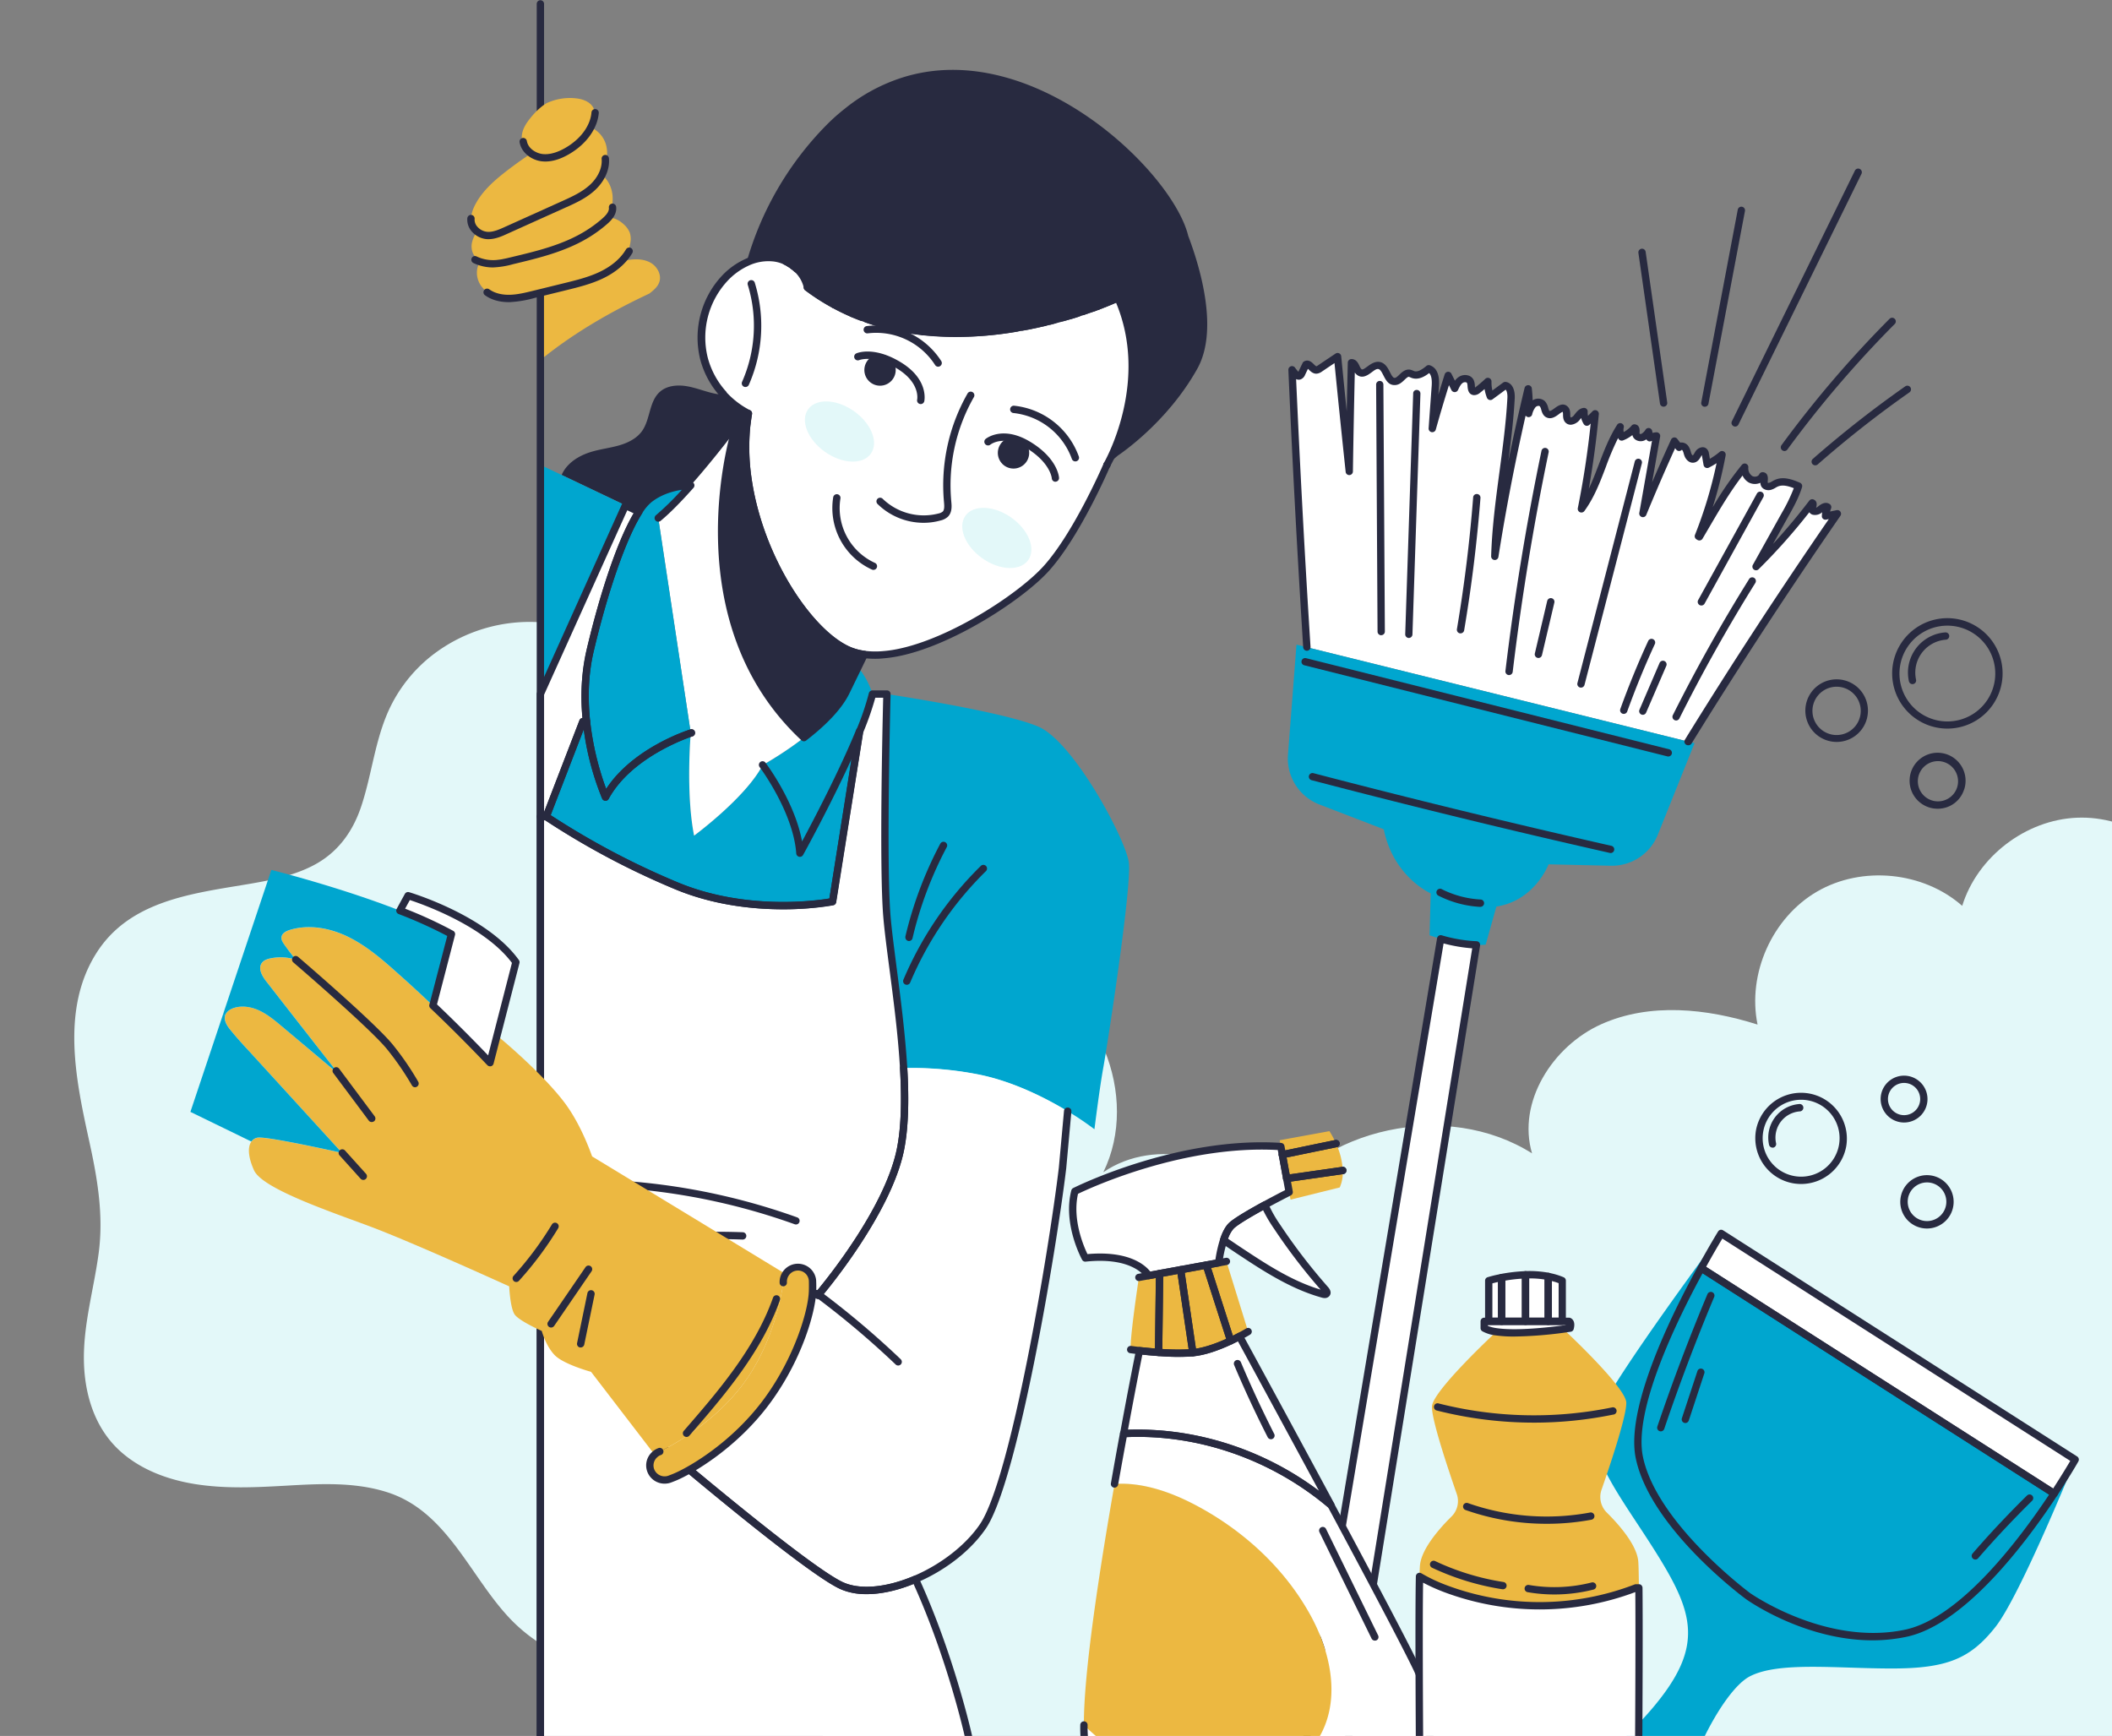 <svg xmlns="http://www.w3.org/2000/svg" id="Calque_1" data-name="Calque 1" viewBox="0 0 1224 1006.1"><rect x="0" y="0" width="1224" height="1006.1" fill="#808080" stroke="none"/><defs><style>.cls-1{fill:#e3f8f9;}.cls-2{fill:#282a40;}.cls-3{fill:#fff;}.cls-4{fill:#00a6cf;}.cls-5{fill:#ecb841;}.cls-6{fill:none;}</style></defs><g id="OBJECTS"><path class="cls-1" d="M313.19,360.65V952.56a94,94,0,0,1-19.72-16.75c-22-24.47-35.34-60.3-69.18-71-18.65-5.94-38.68-4.89-57.95-3.79-17.74,1-35.23,1.92-52.85-.82-16.25-2.55-32.4-8.49-44.57-19.84C54.66,827,49,807.8,48.63,788.79c-.39-21.2,5.77-41.65,8.55-62.51,2.91-21.76-.65-42.86-5.29-64.09-7.81-35.7-17-77.33,4.35-110.4,18.54-28.67,52.44-33.59,83.45-38.71,14.26-2.35,29.31-4.9,42-11.57,13.81-7.22,22.58-19.1,27.56-33.87,5.75-17.07,7.67-35.23,14.35-52A85.38,85.38,0,0,1,253,377.89,92.19,92.19,0,0,1,313.19,360.65Z"></path><path class="cls-1" d="M1435.6,585.77c-6.83-33.65-31.25-63.21-63-76.28s-69.9-9.26-98.44,9.84c-11.18-27.61-40.74-46.66-70.5-45.41S1146,496.59,1137.19,525c-22.56-19.89-58.06-23.4-84.08-8.3s-40.59,47.65-34.52,77.11c-29.45-9.35-62.43-12.85-90.62-.19s-48.84,45.21-40.08,74.83c-49.16-31-121.85-15.48-154,32.93-17.8-31.71-64.47-42.59-94.46-22C661,635.39,636.29,575.11,590,559c13.86-33.21,7.57-74-15.68-101.43S512,417.13,476.9,425.3v683.59h958.7Z"></path><path class="cls-2" d="M433.72,239.66s-3.11,4.27-8,10.64c-6.36,8.32-15.81,20.26-25.35,31h0c-.79,0-14.06.06-24.22,8.18a28.62,28.62,0,0,0-5.88,7.13l-7.78-3.74-37-17.6a19.65,19.65,0,0,1,2.83-4.58c3.71-4.41,9-7.22,14.52-8.86,5.18-1.55,10.61-2.18,15.79-3.65s10.38-4,13.49-8.4c4.81-6.82,4-17,10.22-22.61,4.16-3.79,10.44-4.27,16-3.28s10.81,3.25,16.36,4.33a31.15,31.15,0,0,0,4.72.54A51.23,51.23,0,0,0,433.72,239.66Z"></path><path class="cls-3" d="M419.4,228.77a49.66,49.66,0,0,1-11.51-20.89,50.4,50.4,0,0,1,11.88-46.46,40.76,40.76,0,0,1,12.71-9.25,29.15,29.15,0,0,1,16-2.72,22.84,22.84,0,0,1,7,2.1,21.08,21.08,0,0,1,2.24,1.22,22.8,22.8,0,0,1,2.09,1.44c.68.54,1.33,1.07,2,1.67a20.66,20.66,0,0,1,6.08,10.61h0a123.48,123.48,0,0,0,15.48,10A117.25,117.25,0,0,0,494,181.66h0c1.79.8,3.6,1.5,5.38,2.18.91.31,1.84.65,2.75,1q4.07,1.46,8.17,2.61h0c2.72.79,5.46,1.47,8.21,2.06h0c1.82.43,3.65.79,5.47,1.11h0c3.65.67,7.3,1.18,11,1.58h0c19.16,2.09,37.89.71,54.41-2.09l3.06-.54c1.81-.34,3.59-.68,5.32-1l.82-.17c1-.2,2.07-.42,3.08-.68a6.56,6.56,0,0,0,.88-.19c1-.2,2-.43,2.94-.66l2.78-.67c.9-.23,1.81-.49,2.69-.71,1.52-.37,3-.79,4.44-1.22s2.74-.76,4-1.13a2.75,2.75,0,0,1,.49-.14q2.42-.72,4.64-1.45l2.91-1,2.72-.93c.45-.14.9-.28,1.33-.45.85-.29,1.67-.57,2.46-.88h0c.79-.28,1.55-.57,2.29-.85,1.1-.4,2.12-.79,3.08-1.19a6.33,6.33,0,0,0,.94-.37c4.83-1.92,7.55-3.19,7.55-3.19,21.53,48.21-5.38,95.15-6.28,96.74h0s-17,39.67-34.83,59.73c-13.64,15.36-54.53,43.23-87.46,49.35-2.46.45-4.9.76-7.25,1a52.33,52.33,0,0,1-11.12-.17A34.7,34.7,0,0,1,492.1,377c-23.07-9.85-52.24-53.85-58.72-99.88a125.5,125.5,0,0,1-1.1-24.73c.11-2.15.28-4.25.54-6.37s.53-4.22.9-6.31A51.31,51.31,0,0,1,419.4,228.77Z"></path><polygon class="cls-4" points="325.49 275.28 362.45 292.88 313.18 402.22 313.18 269.43 325.49 275.28"></polygon><path class="cls-2" d="M641.61,269.37h0c.9-1.59,27.81-48.53,6.28-96.74,0,0-2.72,1.24-7.55,3.19a6.33,6.33,0,0,1-.94.37l-3.08,1.19c-.74.26-1.5.54-2.29.85h0l-2.46.88c-.43.17-.88.31-1.33.45l-2.72.93-2.91,1L620,182.94a2.75,2.75,0,0,0-.49.14l-4,1.13c-1.34.37-2.92.85-4.44,1.22-.88.22-1.79.48-2.69.71l-2.78.67c-1,.23-2,.46-2.94.66a6.56,6.56,0,0,1-.88.19c-1,.23-2,.46-3.08.68l-.82.17c-1.73.37-3.51.71-5.32,1.05-1,.17-2,.37-3.06.54-16.52,2.8-35.25,4.18-54.41,2.09h0c-3.62-.42-7.3-.93-10.95-1.58h0c-1.82-.34-3.65-.71-5.47-1.11h0c-2.75-.62-5.49-1.3-8.21-2.06h0q-4.11-1.2-8.17-2.61c-.91-.34-1.84-.68-2.75-1-1.81-.7-3.59-1.41-5.38-2.18h0c-3.6-1.55-7.13-3.28-10.64-5.17a128.52,128.52,0,0,1-15.48-10,20.66,20.66,0,0,0-6.08-10.61,16,16,0,0,0-2-1.67,17.61,17.61,0,0,0-2.09-1.44,21.08,21.08,0,0,0-2.24-1.22,22.84,22.84,0,0,0-7-2.1,29.15,29.15,0,0,0-16,2.72A184.72,184.72,0,0,1,478.85,72.6a110.08,110.08,0,0,1,10.56-9.45A102.28,102.28,0,0,1,523,44.93c75.15-23.74,155.9,53.76,165.52,91.31a1.73,1.73,0,0,0,.09.34v.06c7.5,19.83,17.51,55.06,5.32,77-17.23,30.93-44.4,49.27-46.07,50.4C647.78,264.08,642.32,268.78,641.61,269.37Z"></path><path class="cls-4" d="M618.75,644c-12.6-7.61-31.5-17.26-51.53-21.28A199.25,199.25,0,0,0,523.7,619c-1.92-32.43-8-67.4-9.68-87.72-2.63-31.21,0-129,0-129s67.6,10.07,87.92,18.93,50.42,65,52.26,78.63-12.37,105.65-14.71,118.5-5.21,36.13-5.21,36.13A182.63,182.63,0,0,0,618.75,644Z"></path><path class="cls-3" d="M640.31,175.85c4.83-1.95,7.55-3.19,7.55-3.19S645.14,173.93,640.31,175.85Z"></path><path class="cls-3" d="M636.29,177.41l3.08-1.19C638.41,176.62,637.39,177,636.29,177.41Z"></path><path class="cls-3" d="M634,178.26c.79-.31,1.55-.59,2.29-.85C635.55,177.69,634.79,178,634,178.26Z"></path><path class="cls-3" d="M634,178.26c-.79.31-1.61.59-2.46.88Z"></path><path class="cls-3" d="M627.46,180.52l2.72-.93Z"></path><path class="cls-3" d="M619.91,182.93l4.64-1.45C623.07,182,621.52,182.46,619.91,182.93Z"></path><path class="cls-3" d="M530.52,915.27c-15.82,6.76-32.2,8.8-43.24,3.48C465.5,908.28,381.86,837,381.86,837l69.74-96.49a116.66,116.66,0,0,1,22.47,10.21c3.28-3.84,40.55-48.32,47.82-84.66,2.63-13.21,2.8-29.76,1.81-47a199.86,199.86,0,0,1,43.52,3.79c20,4,38.93,13.67,51.53,21.28l-3,33c-5.78,48.24-28,181.18-46.15,207.66C560.68,897.72,545.86,908.73,530.52,915.27Z"></path><path class="cls-3" d="M615.38,184.2c1.38-.37,2.74-.76,4-1.13C618.12,183.44,616.76,183.83,615.38,184.2Z"></path><path class="cls-3" d="M608.25,186.13c.9-.23,1.81-.49,2.69-.71C610.06,185.64,609.15,185.9,608.25,186.13Z"></path><path class="cls-3" d="M602.53,187.46c1-.2,2-.43,2.94-.66C604.51,187,603.52,187.26,602.53,187.46Z"></path><path class="cls-3" d="M598.57,188.33l3.08-.68C600.64,187.91,599.62,188.13,598.57,188.33Z"></path><path class="cls-3" d="M592.43,189.55c1.81-.34,3.59-.68,5.32-1.05C596,188.87,594.24,189.21,592.43,189.55Z"></path><path class="cls-3" d="M523.7,619c1,17.29.82,33.84-1.81,47-7.27,36.34-44.54,80.82-47.82,84.66a116.66,116.66,0,0,0-22.47-10.21L381.86,837s83.64,71.33,105.42,81.8c11,5.32,27.42,3.28,43.24-3.48,20.57,44.87,30.7,90.83,30.7,90.83h-248V473.29h3.4s31.07,21.62,75.52,40.13,90.46,9.16,90.46,9.16l15.68-98.69a157.32,157.32,0,0,0,7.38-21.65h8.4s-2.63,97.81,0,129C515.72,551.56,521.78,586.53,523.7,619Z"></path><path class="cls-3" d="M535,192.18c19.16,2.09,37.89.71,54.41-2.09C572.85,192.89,554.12,194.27,535,192.18Z"></path><path class="cls-3" d="M524,190.6c3.65.65,7.33,1.16,11,1.58C531.28,191.78,527.63,191.27,524,190.6Z"></path><path class="cls-3" d="M518.49,189.49c1.82.4,3.65.77,5.47,1.11C522.14,190.28,520.31,189.92,518.49,189.49Z"></path><path class="cls-3" d="M510.26,187.43c2.72.76,5.46,1.44,8.21,2.06C515.72,188.9,513,188.22,510.26,187.43Z"></path><path class="cls-3" d="M502.06,184.82q4.06,1.41,8.17,2.61Q506.12,186.27,502.06,184.82Z"></path><path class="cls-4" d="M497.3,386.74a44.36,44.36,0,0,1,8.32,15.5,157.32,157.32,0,0,1-7.38,21.65c-12.51,30.64-34.55,70.63-34.55,70.63-1.84-24.9-21.65-51.13-21.65-51.13a210.1,210.1,0,0,0,23.88-15.88c9.76-7.52,19.81-17,24.51-26.59Z"></path><path class="cls-4" d="M498.24,423.89l-15.68,98.69s-46,9.31-90.46-9.16-75.52-40.13-75.52-40.13l21.22-55.06,2.09-.25a162.25,162.25,0,0,0,11,44C365,436,400.32,424.89,400.32,424.89s-3,34.8,1.95,59.39c0,0,29.91-22,39.73-40.91,0,0,19.81,26.23,21.65,51.13C463.69,494.52,485.73,454.53,498.24,423.89Z"></path><path class="cls-2" d="M497.3,386.74l-6.87,14.18c-4.7,9.59-14.75,19.07-24.51,26.59-74.08-69.09-40.18-177.21-40.18-177.21h0c4.9-6.37,8-10.64,8-10.64-.37,2.09-.65,4.22-.9,6.31s-.43,4.22-.54,6.37a125.5,125.5,0,0,0,1.1,24.73c6.48,46,35.65,90,58.72,99.88a34.53,34.53,0,0,0,8.82,2.35Z"></path><path class="cls-3" d="M493.93,181.65c1.79.77,3.57,1.48,5.38,2.18C497.53,183.15,495.72,182.45,493.93,181.65Z"></path><path class="cls-3" d="M483.27,176.48c3.51,1.89,7,3.62,10.64,5.17A117.25,117.25,0,0,1,483.27,176.48Z"></path><path class="cls-3" d="M467.79,166.49a128.52,128.52,0,0,0,15.48,10A123.48,123.48,0,0,1,467.79,166.49Z"></path><path class="cls-3" d="M465.92,427.51A208.38,208.38,0,0,1,442,443.39c-9.82,18.9-39.73,40.91-39.73,40.91-4.92-24.59-1.95-59.39-1.95-59.39L381.49,300.24a186,186,0,0,0,18.84-18.93h0c9.54-10.75,19-22.69,25.35-31h0S391.84,358.42,465.92,427.51Z"></path><path class="cls-3" d="M459.75,154.21a16,16,0,0,1,2,1.67C461.08,155.28,460.43,154.75,459.75,154.21Z"></path><path class="cls-3" d="M457.66,152.77a17.61,17.61,0,0,1,2.09,1.44A22.8,22.8,0,0,0,457.66,152.77Z"></path><path class="cls-3" d="M455.42,151.55a21.08,21.08,0,0,1,2.24,1.22A21.08,21.08,0,0,0,455.42,151.55Z"></path><path class="cls-4" d="M370.23,296.62a28.62,28.62,0,0,1,5.88-7.13c10.16-8.12,23.43-8.18,24.22-8.18a186,186,0,0,1-18.84,18.93l18.87,124.67S365.08,436.06,350.93,462a162.25,162.25,0,0,1-11-44c-1.3-12.62-1.21-26.8,2.13-40.92C350.19,342.4,360.83,311.3,370.23,296.62Z"></path><path class="cls-3" d="M362.45,292.88l7.78,3.74c-9.4,14.68-20,45.78-28.21,80.44-3.34,14.12-3.43,28.3-2.13,40.92l-2.09.25-21.22,55.06h-3.4V402.22Z"></path><path class="cls-2" d="M507.15,381.81a50.54,50.54,0,0,1-6.5-.41,37.16,37.16,0,0,1-9.38-2.5c-23-9.82-53.29-53.93-60-101.54a128.23,128.23,0,0,1-1.12-25.15c.12-2.3.3-4.43.55-6.49.2-1.63.41-3.27.67-4.9a52.76,52.76,0,0,1-13.53-10.61h0a51.76,51.76,0,0,1-12-21.78A52.58,52.58,0,0,1,418.23,160a42.71,42.71,0,0,1,13.37-9.73,31.1,31.1,0,0,1,17.12-2.89,24.84,24.84,0,0,1,7.63,2.29A23.2,23.2,0,0,1,458.8,151a21.62,21.62,0,0,1,2.26,1.56c.74.58,1.44,1.16,2.11,1.8a23,23,0,0,1,6.53,10.95,120,120,0,0,0,14.57,9.32c3.41,1.86,6.84,3.54,10.22,5l.23.07.25.12c1.69.75,3.41,1.42,5.1,2.06.85.29,1.8.64,2.73,1,2.77,1,5.36,1.8,7.87,2.51h.18c2.49.72,5.09,1.38,8,2H519c1.73.4,3.5.76,5.23,1.06h.16c3.32.62,6.79,1.12,10.6,1.54a2.94,2.94,0,0,1,.42,0A196.28,196.28,0,0,0,589,188l1.8-.32,1.25-.22,5.24-1,.8-.17c1.07-.2,2-.42,3-.67.36-.07.58-.11.78-.17,1.16-.24,2.13-.46,3.07-.68l2.74-.67,1.57-.42,1.1-.29c1.53-.36,3-.78,4.38-1.19l3-.85,1-.29a4.26,4.26,0,0,1,.7-.19l4.34-1.37,2.89-1c.93-.31,1.82-.61,2.69-.92.5-.16.89-.28,1.25-.42.93-.32,1.72-.59,2.48-.89l.24-.08c.72-.26,1.42-.51,2.09-.77,1.11-.4,2.1-.79,3-1.17a5.82,5.82,0,0,0,.79-.3c4.88-2,7.58-3.21,7.61-3.22a2.08,2.08,0,0,1,1.64-.07,2.16,2.16,0,0,1,1.2,1.12c21.08,47.22-2.91,92.54-6.27,98.46h0c-.7,1.63-17.29,40.22-35.2,60.31-14.54,16.38-56.32,44-88.66,50-2.41.44-4.91.78-7.45,1A43.88,43.88,0,0,1,507.15,381.81ZM421,227.33a49.09,49.09,0,0,0,13.72,10.44,2.13,2.13,0,0,1,1.13,2.26c-.36,2.06-.63,4.14-.89,6.2s-.41,4-.52,6.22a123.65,123.65,0,0,0,1.08,24.32C442,323,471,365.62,492.93,375a32,32,0,0,0,8.28,2.19,49.24,49.24,0,0,0,10.65.16,69.15,69.15,0,0,0,7-.93c31.47-5.84,72.11-32.73,86.26-48.67C621.84,309,638,272.38,639.51,268.86a2,2,0,0,1,.3-.65c1.85-3.29,25.91-47.54,7-92.74-1.31.57-3.22,1.38-5.68,2.36a7.83,7.83,0,0,1-1,.4c-.85.36-1.9.77-3,1.18-.7.27-1.48.56-2.29.85h-.14c-.77.3-1.57.57-2.39.85-.34.14-.83.3-1.32.45-.86.31-1.78.62-2.73.94l-2.91,1q-2.26.74-4.71,1.46l-1-1.93.69,2-1.24.36c-1,.29-2,.58-3.06.85-1.42.42-2.93.85-4.49,1.23l-1,.27c-.54.15-1.09.3-1.64.43l-2.79.69c-1,.23-2,.46-3,.67a7.18,7.18,0,0,1-.92.2c-.92.24-2,.47-3.07.68l-.8.16c-1.71.37-3.51.71-5.34,1l-1.24.23-1.87.32a200,200,0,0,1-54.89,2.12h-.11c-4-.43-7.56-1-11-1.59h-.11c-1.81-.31-3.65-.68-5.46-1.1h-.12c-3-.64-5.64-1.32-8.22-2.07h-.14c-2.64-.74-5.36-1.6-8.31-2.65l-2.73-1c-1.82-.69-3.61-1.39-5.37-2.17l-.17-.06c-3.59-1.53-7.24-3.3-10.83-5.27a126.23,126.23,0,0,1-15.74-10.13,2.06,2.06,0,0,1-.82-1.42,18.48,18.48,0,0,0-5.46-9.38,21.12,21.12,0,0,0-3.68-2.84,19.53,19.53,0,0,0-2-1.11,20.17,20.17,0,0,0-6.35-1.9,27,27,0,0,0-14.79,2.54,38.68,38.68,0,0,0-12,8.77,48.26,48.26,0,0,0-11.38,44.47,47.5,47.5,0,0,0,11,20Z"></path><path class="cls-2" d="M641.58,271.55a2.17,2.17,0,0,1-2-1.29A2.12,2.12,0,0,1,640,268a2.15,2.15,0,0,1,2.33-.52,2.13,2.13,0,0,1,1.35,2h0A2.13,2.13,0,0,1,641.58,271.55Z"></path><path class="cls-2" d="M640.31,178a2.12,2.12,0,0,1-.8-4.09c4.73-1.91,7.44-3.15,7.47-3.16a2.12,2.12,0,0,1,1.78,3.85h0c-.11,0-2.83,1.32-7.67,3.25A2.08,2.08,0,0,1,640.31,178Z"></path><path class="cls-2" d="M636.29,179.53a2.12,2.12,0,0,1-.77-4.1l3.09-1.19a2.12,2.12,0,0,1,1.57,3.94h0c-1,.41-2,.82-3.18,1.23A2.16,2.16,0,0,1,636.29,179.53Z"></path><path class="cls-2" d="M634,180.38a2.12,2.12,0,0,1-.78-4.1c.82-.32,1.61-.61,2.37-.88a2.13,2.13,0,1,1,1.46,4h0q-1.12.43-2.34.87A2.45,2.45,0,0,1,634,180.38Z"></path><path class="cls-2" d="M631.51,181.26a2.12,2.12,0,0,1-.73-4.12l2.48-.88a2.13,2.13,0,1,1,1.48,4h0c-.82.33-1.68.62-2.56.92A2.16,2.16,0,0,1,631.51,181.26Z"></path><path class="cls-2" d="M627.46,182.64a2.13,2.13,0,0,1-2-1.45,2.18,2.18,0,0,1-.1-.67,2.11,2.11,0,0,1,1.45-2c.92-.31,1.81-.61,2.68-.92a2.13,2.13,0,0,1,2.71,1.29,2.16,2.16,0,0,1,.12.71,2.14,2.14,0,0,1-1.41,2c-.89.32-1.81.63-2.76,1A2,2,0,0,1,627.46,182.64Z"></path><path class="cls-2" d="M619.9,185.05a2.12,2.12,0,0,1-.63-4.15l.63,2-.6-2h.13c1.56-.49,3-1,4.51-1.4a2.12,2.12,0,1,1,1.26,4.05h0c-1.49.49-3.06,1-4.69,1.46A2.09,2.09,0,0,1,619.9,185.05Z"></path><path class="cls-2" d="M502.29,923.91a36.43,36.43,0,0,1-15.93-3.25c-21.78-10.47-102.46-79.18-105.88-82.1a2.12,2.12,0,0,1-.34-2.86l69.75-96.48a2.11,2.11,0,0,1,2.38-.77,117.88,117.88,0,0,1,21.32,9.5c6.68-8.05,39.53-48.94,46.22-82.35,2.32-11.66,2.9-26.87,1.77-46.52a2.12,2.12,0,0,1,4.24-.24c1.15,20,.54,35.58-1.85,47.59-7.51,37.51-46.63,83.67-48.29,85.62a2.11,2.11,0,0,1-2.68.46A115.37,115.37,0,0,0,452.41,743l-67.69,93.6c11.34,9.62,83.78,70.77,103.48,80.24,9.79,4.71,25.3,3.4,41.49-3.52,15.7-6.69,30-17.85,38.16-29.84,17.93-26.23,40-158.5,45.79-206.71l3-32.93a2.1,2.1,0,0,1,2.24-1.93H619a2.13,2.13,0,0,1,1.92,2.3l-3,33C612.05,725.77,589.7,859,571.35,885.88c-8.76,12.82-23.34,24.24-40,31.34C521,921.66,511,923.91,502.29,923.91Z"></path><path class="cls-2" d="M615.38,186.32a2.1,2.1,0,0,1-2-1.58,2,2,0,0,1-.07-.54,2.1,2.1,0,0,1,1.57-2l3-.83,1-.29a2.12,2.12,0,0,1,2.62,1.46h0a2.25,2.25,0,0,1,.08.58,2.12,2.12,0,0,1-1.55,2l-1,.29c-1,.29-2,.58-3.06.85A1.94,1.94,0,0,1,615.38,186.32Z"></path><path class="cls-2" d="M608.24,188.25a2.12,2.12,0,0,1-2-1.61,1.81,1.81,0,0,1-.07-.52,2.14,2.14,0,0,1,1.62-2.06l1.56-.41,1.1-.29a2.13,2.13,0,0,1,2.59,1.53,2.33,2.33,0,0,1,.07.53,2.13,2.13,0,0,1-1.59,2.05l-1.07.28c-.54.15-1.09.3-1.64.43A1.86,1.86,0,0,1,608.24,188.25Z"></path><path class="cls-2" d="M602.53,189.58a2.13,2.13,0,0,1-2.08-1.71,2.81,2.81,0,0,1,0-.41,2.14,2.14,0,0,1,1.71-2.09c1-.19,1.93-.41,2.87-.63a2.12,2.12,0,0,1,2.55,1.58h0a2,2,0,0,1,.06.48,2.12,2.12,0,0,1-1.64,2.07c-1,.23-2,.46-3,.67A2.49,2.49,0,0,1,602.53,189.58Z"></path><path class="cls-2" d="M598.57,190.45a2.12,2.12,0,0,1-.45-4.19l3.07-.68a2.15,2.15,0,0,1,2.53,1.58,2.12,2.12,0,0,1-1.55,2.55c-1.06.27-2.12.5-3.21.71A2.56,2.56,0,0,1,598.57,190.45Z"></path><path class="cls-2" d="M592.43,191.67a2.13,2.13,0,0,1-2.09-1.73,2.54,2.54,0,0,1,0-.39,2.12,2.12,0,0,1,1.73-2.09c1.8-.33,3.56-.67,5.27-1a2.11,2.11,0,0,1,2.51,1.62h0a1.69,1.69,0,0,1,0,.45,2.11,2.11,0,0,1-1.68,2.07c-1.74.37-3.54.71-5.37,1A2.2,2.2,0,0,1,592.43,191.67Z"></path><path class="cls-2" d="M561.22,1008.22a2.12,2.12,0,0,1-2.07-1.67c-.1-.45-10-45-29.71-88.54-16.83,6.8-32.45,7.78-43.08,2.65-21.78-10.47-102.46-79.18-105.88-82.1a2.12,2.12,0,0,1-.34-2.86l69.75-96.48a2.11,2.11,0,0,1,2.38-.77,117.88,117.88,0,0,1,21.32,9.5c6.68-8.05,39.53-48.94,46.22-82.35,2.32-11.66,2.9-26.87,1.77-46.52s-3.83-40-6.17-58c-1.52-11.62-2.83-21.65-3.5-29.64-2.39-28.37-.43-112.41-.06-127.07h-4.57a170.09,170.09,0,0,1-7,20.1l-15.64,98.46a2.13,2.13,0,0,1-1.67,1.75c-.47.09-47.19,9.22-91.7-9.29a457.94,457.94,0,0,1-75.36-40h-.61V1006.1a2.13,2.13,0,0,1-4.25,0V473.29a2.12,2.12,0,0,1,2.12-2.12h3.4a2.09,2.09,0,0,1,1.21.38,447.72,447.72,0,0,0,75.12,39.91c39,16.2,79.7,10.65,87.79,9.3l15.44-97.2a1.93,1.93,0,0,1,.13-.47,152.75,152.75,0,0,0,7.28-21.33,2.15,2.15,0,0,1,2.06-1.64H514a2.16,2.16,0,0,1,1.52.63,2.18,2.18,0,0,1,.61,1.55c0,1-2.6,98.05,0,128.79.66,7.89,2,17.87,3.47,29.44,2.36,18,5,38.5,6.21,58.32,1.15,20,.54,35.59-1.85,47.6-7.51,37.51-46.63,83.67-48.29,85.62a2.11,2.11,0,0,1-2.68.46A114.76,114.76,0,0,0,452.41,743l-67.69,93.6c11.34,9.62,83.78,70.77,103.48,80.24,9.79,4.71,25.3,3.4,41.49-3.52a2.13,2.13,0,0,1,2.76,1.06c20.43,44.57,30.74,90.8,30.84,91.26a2.13,2.13,0,0,1-1.61,2.53h0A2.4,2.4,0,0,1,561.22,1008.22Z"></path><path class="cls-2" d="M553.94,195.31a178.59,178.59,0,0,1-19.21-1,2.13,2.13,0,0,1-1.89-2.11.89.89,0,0,1,0-.23,2.11,2.11,0,0,1,2.32-1.88h0A196.53,196.53,0,0,0,589,188a2.13,2.13,0,0,1,2.45,1.73,2.16,2.16,0,0,1,0,.36,2.12,2.12,0,0,1-1.77,2.09A214,214,0,0,1,553.94,195.31Z"></path><path class="cls-2" d="M534.94,194.3h-.23c-4-.43-7.63-1-11.11-1.61a2.12,2.12,0,0,1,.76-4.17c3.28.58,6.82,1.09,10.82,1.56a2.12,2.12,0,0,1-.24,4.23Z"></path><path class="cls-2" d="M524,192.72h-.36c-1.86-.32-3.74-.7-5.59-1.13a2.12,2.12,0,1,1,.94-4.14c1.79.39,3.61.75,5.4,1.09a2.12,2.12,0,0,1-.39,4.21Z"></path><path class="cls-2" d="M518.47,191.62a2.3,2.3,0,0,1-.45-.05c-3-.66-5.74-1.34-8.35-2.11a2.12,2.12,0,1,1,1.16-4.08h0c2.49.7,5.14,1.37,8.11,2a2.13,2.13,0,0,1-.47,4.2Z"></path><path class="cls-2" d="M510.23,189.55a2.24,2.24,0,0,1-.57-.08c-2.64-.74-5.36-1.6-8.31-2.65a2.12,2.12,0,0,1,1.27-4l.13,0c2.93,1,5.57,1.85,8.07,2.57a2.12,2.12,0,0,1-.59,4.16Z"></path><path class="cls-2" d="M453.87,527c-17.33,0-40.23-2.32-62.59-11.62A452.65,452.65,0,0,1,315.36,475a2.11,2.11,0,0,1-.76-2.5l21.22-55.06a2.12,2.12,0,0,1,1.72-1.34l2.1-.26a2.13,2.13,0,0,1,2.36,1.87h0a166.9,166.9,0,0,0,9.32,39.48c15.46-23.71,47-33.9,48.4-34.34a2.12,2.12,0,1,1,1.83,3.82,1.78,1.78,0,0,1-.55.18c-.34.11-34.64,11.22-48.21,36.09a1.9,1.9,0,0,1-2,1.1,2.1,2.1,0,0,1-1.85-1.26,161.59,161.59,0,0,1-10.66-40.11l-19.17,49.73a456.7,456.7,0,0,0,73.75,39c38.95,16.2,79.7,10.65,87.79,9.3L493.46,440c-12.31,27-27.78,55.11-28,55.45a2.12,2.12,0,0,1-4-.87c-1.77-24-21-49.75-21.22-50a2.12,2.12,0,0,1,3.39-2.56h0c.75,1,17,22.68,21.2,45.64,6.52-12.16,21.8-41.3,31.33-64.66a2.12,2.12,0,0,1,4.06,1.13l-15.68,98.7a2.13,2.13,0,0,1-1.67,1.75A165.77,165.77,0,0,1,453.87,527Z"></path><path class="cls-2" d="M465.92,429.63a2.16,2.16,0,0,1-1.45-.56C392.26,361.7,421.69,256.55,423.62,250a2.15,2.15,0,0,1,.41-1c4.87-6.34,8-10.59,8-10.6a2.12,2.12,0,0,1,3.8,1.62c-.36,2.06-.63,4.14-.89,6.2s-.41,4-.52,6.22a123.65,123.65,0,0,0,1.08,24.32C442,323,471,365.62,492.93,375a32,32,0,0,0,8.28,2.19,2.15,2.15,0,0,1,1.58,1.11,2.12,2.12,0,0,1,0,1.93l-10.5,21.61c-4.16,8.52-12.61,17.72-25.11,27.35A2.12,2.12,0,0,1,465.92,429.63ZM427.68,251.22c-1.83,6.22-30.31,107.83,38.37,173.5,11.05-8.72,18.8-17.25,22.47-24.74l6.87-14.17h0l2.39-4.9a34.5,34.5,0,0,1-6.51-2c-23-9.82-53.29-53.93-60-101.54a128.23,128.23,0,0,1-1.12-25.15c.09-1.64.2-3.2.35-4.7C429.66,248.64,428.71,249.88,427.68,251.22Z"></path><path class="cls-2" d="M499.31,186a2.18,2.18,0,0,1-.76-.14c-1.81-.7-3.66-1.42-5.48-2.23a2.1,2.1,0,0,1-1.08-2.78,2.13,2.13,0,0,1,2.78-1.11c1.76.76,3.52,1.46,5.31,2.16a2.12,2.12,0,0,1-.77,4.1Z"></path><path class="cls-2" d="M493.91,183.78a2.12,2.12,0,0,1-.83-.17c-3.59-1.53-7.24-3.3-10.83-5.27a2.12,2.12,0,0,1,2-3.73c3.48,1.88,7,3.59,10.48,5.1a2.12,2.12,0,0,1-.84,4.07Z"></path><path class="cls-2" d="M483.26,178.6a2,2,0,0,1-1-.26,124.49,124.49,0,0,1-15.75-10.13,2.14,2.14,0,0,1,2.56-3.42,126.2,126.2,0,0,0,15.22,9.83,2.12,2.12,0,0,1-1,4Z"></path><path class="cls-2" d="M461.7,158a2.1,2.1,0,0,1-1.46-.59c-.57-.55-1.17-1-1.8-1.54a2.12,2.12,0,0,1,2.55-3.38,18.17,18.17,0,0,1,2.22,1.89,2.12,2.12,0,0,1,0,3h0A2.08,2.08,0,0,1,461.7,158Z"></path><path class="cls-2" d="M459.75,156.33a2.11,2.11,0,0,1-1.3-.45,20.66,20.66,0,0,0-1.9-1.31,2.12,2.12,0,0,1,2.17-3.64,19.8,19.8,0,0,1,2.34,1.61,2.12,2.12,0,0,1-1.28,3.79Z"></path><path class="cls-2" d="M457.66,154.89a2.11,2.11,0,0,1-1.14-.34,21.47,21.47,0,0,0-2-1.09,2.12,2.12,0,0,1,1.81-3.84h0A23.54,23.54,0,0,1,458.8,151a2.1,2.1,0,0,1,1,1.79,2.19,2.19,0,0,1-.33,1.14A2.12,2.12,0,0,1,457.66,154.89Z"></path><path class="cls-2" d="M350.93,464.13h-.09a2.1,2.1,0,0,1-1.85-1.26,163.24,163.24,0,0,1-11.21-44.66c-1.54-15-.82-29,2.17-41.63,8.56-36.27,19.21-66.59,28.49-81.1a30.77,30.77,0,0,1,6.36-7.65c10.5-8.39,24-8.63,25.53-8.63a2.12,2.12,0,0,1,1.59,3.53c-7.63,8.58-13.87,14.85-19.08,19.16a2.12,2.12,0,0,1-2.7-3.28h0a158,158,0,0,0,15-14.73c-4.72.7-11.79,2.52-17.73,7.28a26.51,26.51,0,0,0-5.42,6.6c-8.9,13.92-19.61,44.5-27.94,79.8-2.87,12.16-3.57,25.69-2.08,40.21a166.82,166.82,0,0,0,9.32,39.47c15.46-23.71,47-33.9,48.4-34.34a2.12,2.12,0,1,1,1.83,3.82,1.78,1.78,0,0,1-.55.18c-.34.11-34.64,11.22-48.21,36.09A2.14,2.14,0,0,1,350.93,464.13Z"></path><path class="cls-2" d="M316.58,475.42h-3.4a2.14,2.14,0,0,1-2.12-2.13V402.22a2.16,2.16,0,0,1,.19-.87L360.51,292a2.15,2.15,0,0,1,1.21-1.12,2.08,2.08,0,0,1,1.64.08l7.79,3.74a2.09,2.09,0,0,1,1.12,1.33,2.13,2.13,0,0,1-.25,1.72c-8.9,13.91-19.61,44.49-27.94,79.79-2.87,12.16-3.57,25.69-2.08,40.21a2.11,2.11,0,0,1-1.85,2.32l-.83.1-20.76,53.88A2.12,2.12,0,0,1,316.58,475.42Zm-1.27-72.75v68l20.51-53.22a2.12,2.12,0,0,1,1.72-1.34h0A124.22,124.22,0,0,1,340,376.57c8.18-34.65,18.26-63.87,27.24-79.06l-3.7-1.77Z"></path><path class="cls-2" d="M432,224.29a2.19,2.19,0,0,1-.87-.18,2.13,2.13,0,0,1-1.06-2.81,80.57,80.57,0,0,0,3.3-56.21,2.12,2.12,0,0,1,4.05-1.26A84.82,84.82,0,0,1,434,223,2.12,2.12,0,0,1,432,224.29Z"></path><path class="cls-2" d="M525.53,570.76a2.13,2.13,0,0,1-1.95-3h0a203.42,203.42,0,0,1,44.83-65.89,2.12,2.12,0,0,1,3,3,199.08,199.08,0,0,0-43.89,64.51A2.13,2.13,0,0,1,525.53,570.76Z"></path><path class="cls-2" d="M526.82,545.4a2.14,2.14,0,0,1-2.12-2.16,2.3,2.3,0,0,1,0-.45,225.13,225.13,0,0,1,20.3-53.93,2.13,2.13,0,0,1,3.75,2,219.43,219.43,0,0,0-19.91,52.9A2.13,2.13,0,0,1,526.82,545.4Z"></path><path class="cls-2" d="M461.3,709.67a2.16,2.16,0,0,1-.71-.12,371.55,371.55,0,0,0-125.68-21.83h-1a2.13,2.13,0,0,1,0-4.25h1A375.78,375.78,0,0,1,462,705.55a2.12,2.12,0,0,1-.72,4.12Z"></path><path class="cls-2" d="M383.21,719.55a2.12,2.12,0,0,1-.18-4.23,383.54,383.54,0,0,1,47.46-1.15,2.12,2.12,0,0,1-.16,4.24h0a382.87,382.87,0,0,0-46.93,1.14Z"></path><path class="cls-2" d="M520.55,791.41a2.11,2.11,0,0,1-1.47-.58,501.34,501.34,0,0,0-46.78-39.44,2.13,2.13,0,0,1,2.54-3.41A508.4,508.4,0,0,1,522,787.76a2.12,2.12,0,0,1-1.46,3.65Z"></path><path class="cls-3" d="M781.92,273.34q.48-31.54,1.23-63c2.53,0,2.61,4.07,4.69,5.5,3.48,2.37,7.14-4.56,11.28-3.9,4.53.76,4.58,9.3,9.14,9.27,3.43,0,5.28-5.34,8.66-4.78a14.32,14.32,0,0,1,1.92.73c3.23,1.12,6.51-1.19,9.16-3.37,3.71,1.24,4.1,6.24,3.82,10.13-.6,8.19-1.2,16.35-1.78,24.55,2.88-10.34,6-20.6,9.24-30.81,1.24,2.52,2.51,5.07,3.75,7.59.88-1.92,1.86-3.94,3.62-5.06s4.59-.9,5.47,1-.09,5.47,2.11,5.77a3.13,3.13,0,0,0,2.09-.85,76.64,76.64,0,0,0,5.9-5.05,22.11,22.11,0,0,0,1.5,8.7c2.88-2.11,5.76-4.24,8.62-6.36,2.92.56,3.5,4.45,3.34,7.44-1.65,30.63-8.51,60.86-9.4,91.56q7.69-48.91,19.3-97.08a74.69,74.69,0,0,1,.27,14.34,12,12,0,0,1,2.58-5.24c1.43-1.36,3.88-1.84,5.32-.49,1.76,1.65,1.23,5.14,3.41,6.12,3.38,1.52,7-5.42,9.81-3,1.74,1.53.13,4.89,1.84,6.44,1.42,1.29,3.69.07,4.93-1.42s2.35-3.37,4.27-3.6a10.6,10.6,0,0,0,1.58,6.18l4.91-4.84a519.69,519.69,0,0,1-8.07,55.11c10.36-14.14,13-32.65,22.47-47.4a8.24,8.24,0,0,0,.89,5.73A18,18,0,0,0,947.2,248c1.38.23.63,2.32.86,3.69.29,1.59,2.37,2.27,3.85,1.69a8.09,8.09,0,0,0,3.44-3.24c.23,1.18.44,2.35.67,3.53A11,11,0,0,1,960,252.6q-4,22.59-7.93,45.12,8.73-21.24,18.28-42.12c.91,1.2,1.81,2.4,2.75,3.61.79-1.2,2.74-.71,3.6.42s1,2.64,1.55,4,1.72,2.63,3.12,2.4,2.12-1.83,2.89-3.09,2.6-2.28,3.55-1.16a2.83,2.83,0,0,1,.49,1.31c.37,2,.71,4.06,1.08,6.07a43.44,43.44,0,0,0,8.63-5.7,252.17,252.17,0,0,1-13.7,47.32l.59.35c1.55-2.61,3.07-5.25,4.61-7.86,6.61-11.25,13.24-22.53,21.61-32.56a7.49,7.49,0,0,0,3.36,7c2.4,1.33,5.89.53,7-2,1.79.14.4,3.09,1,4.79.44,1.24,2.07,1.61,3.33,1.27a22.76,22.76,0,0,0,3.5-1.73c4-1.88,8.78-.16,12.92,1.61-1.81,5.86-4.82,11.31-7.82,16.66q-8.34,15-16.71,30a341.45,341.45,0,0,0,32.39-36.94c1.26.55-.23,2.48,0,3.82.33,1.72,3,1.3,4.31.2s3.14-2.55,4.58-1.57a14.94,14.94,0,0,0-1.07,5.24c2.24-.45,4.48-.94,6.71-1.4q-44.86,64.92-86.35,132.11l-221-54.69q-5.07-80.31-8.58-160.72a28,28,0,0,0,1.93,2.42c.63.69,1.49,1.42,2.37,1.14a2.46,2.46,0,0,0,1.29-1.48c.81-1.68,1.62-3.39,2.43-5.08,2.15-1.08,3.66,3.17,6.07,3.15a4.44,4.44,0,0,0,2-.84c3.41-2.33,6.84-4.62,10.28-6.91Q778.35,240.08,781.92,273.34Z"></path><path class="cls-4" d="M757.33,375.11l221,54.69,3.73.93-21.29,53.08a28.67,28.67,0,0,1-27.17,17.94l-36.14-.82s-7.8,21-30.24,24.49L861,547.51a37.92,37.92,0,0,1-5.22.11A85.6,85.6,0,0,1,835,544.11c-2.06-.59-4.23-1.28-6.5-2.05l.65-24.3s-21.57-9.41-27.21-37.14l-37.26-14.35a28.6,28.6,0,0,1-18.24-28.89l4.93-63.77Z"></path><path class="cls-3" d="M855.7,547.62l-76.07,471.26a82.75,82.75,0,0,0-23.69-3.7l79-471.07A85.52,85.52,0,0,0,855.7,547.62Z"></path><path class="cls-2" d="M978.3,431.92a2.13,2.13,0,0,1-1.81-3.24c26.39-42.78,54.44-85.76,83.4-127.83l-1.52.32a2.12,2.12,0,0,1-2.51-1.65,2.32,2.32,0,0,1,0-.46,15.89,15.89,0,0,1,.18-2.18l-.21.17a6.14,6.14,0,0,1-5.52,1.2,3.55,3.55,0,0,1-1.74-1.36,344.17,344.17,0,0,1-29.35,33,2.12,2.12,0,0,1-3.35-2.54l16.72-30a98.87,98.87,0,0,0,7-14.42c-3.22-1.26-6.65-2.17-9.39-.89a9.78,9.78,0,0,0-1.15.62,10.14,10.14,0,0,1-2.72,1.24c-2.19.6-5-.22-5.85-2.62a5.78,5.78,0,0,1-.28-1.48,7.28,7.28,0,0,1-.77.31,7.65,7.65,0,0,1-6-.51,8.71,8.71,0,0,1-3.54-4c-7,9.07-12.88,19-18.57,28.73l-2.23,3.8q-1.18,2-2.39,4.07a2.14,2.14,0,0,1-2.9.75l-.58-.35a2.12,2.12,0,0,1-.9-2.62,250.73,250.73,0,0,0,12.51-41.53,44.86,44.86,0,0,1-4.52,2.6,2.14,2.14,0,0,1-2.84-1,2.24,2.24,0,0,1-.16-.5c-.21-1.16-.42-2.34-.62-3.51l-.4-2.24a1.27,1.27,0,0,0-.21.25l-.32.56c-.72,1.26-1.82,3.18-4.06,3.52-2.53.41-4.58-1.64-5.4-3.73-.2-.5-.35-1-.51-1.54a6.58,6.58,0,0,0-.76-1.91.91.91,0,0,0-.37-.24,2.1,2.1,0,0,1-3,.09,1.79,1.79,0,0,1-.23-.25c-.21-.27-.42-.53-.62-.8-5.72,12.59-11.35,25.63-16.78,38.82a2.12,2.12,0,0,1-4-1.18l7.38-41.94-.36.16a2.14,2.14,0,0,1-1.88,0,2.11,2.11,0,0,1-1-1,6.31,6.31,0,0,1-1.45.77,5.39,5.39,0,0,1-4.49-.33,4.27,4.27,0,0,1-2.18-2.9,20.38,20.38,0,0,1-5.44,3.1,2.12,2.12,0,0,1-2.61-.94c-.08-.15-.16-.29-.23-.44a156.56,156.56,0,0,0-7.1,16.73c-3.33,8.77-6.78,17.83-12.46,25.59a2.13,2.13,0,0,1-3.8-1.67c3.24-16.07,5.75-32.55,7.47-49.06l-.74.72a2.13,2.13,0,0,1-1.73.6,2.08,2.08,0,0,1-1.56-1,12.59,12.59,0,0,1-1.5-3.52c-.11.13-.2.26-.3.39l-.61.77a7.45,7.45,0,0,1-4.8,2.73,4.2,4.2,0,0,1-3.19-1.08c-1.53-1.39-1.57-3.32-1.61-4.74a4.35,4.35,0,0,0-.21-1.68,9.3,9.3,0,0,0-2.15,1.36c-1.84,1.35-4.34,3.21-7.13,1.95-2.09-.93-2.69-3-3.14-4.5a4.89,4.89,0,0,0-.86-2c-.47-.45-1.69-.2-2.4.48a10.21,10.21,0,0,0-2,4.31,2.12,2.12,0,0,1-2.42,1.48,2.15,2.15,0,0,1-1.36-.87C878,268,872.7,295.43,868.41,322.7a2.12,2.12,0,0,1-4.22-.39c.49-16.51,2.71-33.1,4.86-49.14,1.86-13.91,3.79-28.29,4.55-42.48.11-1.91-.17-4-1-4.86-2.57,1.9-5.09,3.77-7.61,5.61a2.13,2.13,0,0,1-3-.47,2.16,2.16,0,0,1-.26-.47,25.49,25.49,0,0,1-1.35-5c-.88.75-1.8,1.49-2.77,2.25A5.18,5.18,0,0,1,854,229c-3.11-.43-3.35-3.49-3.49-5.14a6.65,6.65,0,0,0-.3-1.88.8.8,0,0,0-.56-.39,2.34,2.34,0,0,0-1.81.26c-1.24.79-2,2.36-2.85,4.17a2.11,2.11,0,0,1-1.9,1.24,2.18,2.18,0,0,1-1.93-1.18l-1.42-2.86c-2.85,9.11-5.36,17.57-7.62,25.71a2.12,2.12,0,0,1-4.16-.72c.57-8.2,1.17-16.36,1.77-24.55.17-2.26.15-5.93-1.48-7.43-2.34,1.82-6.11,4.21-10.08,2.82-.3-.11-.57-.22-.84-.34a4.77,4.77,0,0,0-.82-.31c-.55-.09-1.38.64-2.56,1.77-1.4,1.34-3.14,3-5.63,3-3.72.11-5.28-3.12-6.59-5.66-.91-1.77-1.77-3.44-2.93-3.64s-2.48.89-3.88,1.92c-2.17,1.59-5.15,3.76-8.25,1.64a5.78,5.78,0,0,1-1.5-1.54c-.44,19.15-.81,38.41-1.1,57.36a2.12,2.12,0,0,1-2,2.09,2.07,2.07,0,0,1-2.2-1.9c-2.41-22.58-4.52-43.24-6.47-63q-3.67,2.46-7.32,4.93a6.27,6.27,0,0,1-3.08,1.21c-2,.08-3.49-1.37-4.52-2.38l-.46-.45-1.7,3.56a4.47,4.47,0,0,1-2.59,2.59,3.42,3.42,0,0,1-2.57-.2c2.23,50.5,5,102.68,8.35,155.2a2.12,2.12,0,0,1-2,2.25h0a2.16,2.16,0,0,1-2.25-2c-3.44-54.46-6.33-108.55-8.59-160.77a2.12,2.12,0,0,1,3.84-1.32,27.71,27.71,0,0,0,1.8,2.25l.16.16h0l2.42-5.07a2.11,2.11,0,0,1,1-1c2.52-1.28,4.44.62,5.59,1.76a5.44,5.44,0,0,0,1.42,1.15,6.3,6.3,0,0,0,.87-.5c3.36-2.29,6.8-4.59,10.24-6.88a2.12,2.12,0,0,1,2.94.58,2,2,0,0,1,.35,1c1,10.35,2.07,20.93,3.19,31.88.19-9.41.39-18.84.62-28.22a2.12,2.12,0,0,1,2.11-2.07h0c2.78,0,3.92,2.38,4.68,4a5.77,5.77,0,0,0,1.2,1.91c.54.36,1.47-.2,3.34-1.57s4.33-3.11,7.08-2.68c3.27.55,4.79,3.51,6,5.89,1.07,2.09,1.8,3.36,2.76,3.36h0c.79,0,1.74-.92,2.73-1.88,1.55-1.48,3.47-3.34,6.3-2.87a9.34,9.34,0,0,1,1.71.59l.57.23c2.11.75,4.78-1.1,7.09-3a2.1,2.1,0,0,1,2-.37c2.74.91,5.89,3.79,5.26,12.3-.11,1.56-.22,3.12-.34,4.68q1.74-5.7,3.67-11.75a2.13,2.13,0,0,1,1.86-1.47,2.06,2.06,0,0,1,2.06,1.18l2,4a8.68,8.68,0,0,1,2.37-2.27,6.57,6.57,0,0,1,5.29-.78,5,5,0,0,1,3.25,2.73,9.73,9.73,0,0,1,.66,3.28,9.4,9.4,0,0,0,.1,1l.27-.19c2.07-1.61,3.94-3.22,5.67-4.86a2.12,2.12,0,0,1,3.59,1.6,19.89,19.89,0,0,0,.52,5.16l6.11-4.51a2.41,2.41,0,0,1,1.76-.46c3.47.65,5.36,4.26,5.07,9.64-.66,12.15-2.15,24.38-3.72,36.33q4.35-21.34,9.43-42.47a2.15,2.15,0,0,1,2.19-1.62,2.11,2.11,0,0,1,2,1.87c.27,2.29.44,4.6.49,6.92a5.86,5.86,0,0,1,7,.39,8.37,8.37,0,0,1,2,3.9c.22.76.49,1.7.8,1.83.51.23,1.93-.81,2.87-1.5,1.78-1.31,4.77-3.52,7.47-1.13,1.58,1.37,1.62,3.34,1.66,4.77a4.4,4.4,0,0,0,.21,1.69,3.11,3.11,0,0,0,1.87-1.21l.52-.66c1.18-1.51,2.63-3.38,5.12-3.69a2.13,2.13,0,0,1,2.37,1.86,2.17,2.17,0,0,1,0,.36,8.9,8.9,0,0,0,.2,2.36L923,238.3a2.13,2.13,0,0,1,3.6,1.71c-1.35,14.51-3.3,29-5.82,43.27,2.2-4.61,4-9.45,5.84-14.19,2.92-7.68,5.94-15.62,10.47-22.7A2.12,2.12,0,0,1,941,248a5.76,5.76,0,0,0,0,2.41,15.74,15.74,0,0,0,4.6-3.75,2.14,2.14,0,0,1,2-.73c2.81.46,2.66,3.36,2.61,4.45a5.57,5.57,0,0,0,0,1,1.29,1.29,0,0,0,1,.08,6.64,6.64,0,0,0,2.49-2.5,2.13,2.13,0,0,1,2.17-.85,2.11,2.11,0,0,1,1.64,1.66l.21,1.12a13.14,13.14,0,0,1,2.16-.35,2.17,2.17,0,0,1,1.73.69,2.09,2.09,0,0,1,.52,1.79l-4.67,26.54c3.62-8.41,7.29-16.7,11-24.79a2.11,2.11,0,0,1,2.81-1.05,2.14,2.14,0,0,1,.81.65c.58.78,1.12,1.48,1.63,2.15a3.71,3.71,0,0,1,.67-.07,4.87,4.87,0,0,1,4,1.94,9.68,9.68,0,0,1,1.46,3.28c.12.4.23.81.38,1.19a2.12,2.12,0,0,0,.84,1.09,6,6,0,0,0,1-1.44l.39-.66a5.61,5.61,0,0,1,4-2.65,3.43,3.43,0,0,1,2.94,1.21,4.53,4.53,0,0,1,1,2.32l.46,2.59a2.94,2.94,0,0,0,.1.58,39.83,39.83,0,0,0,5.68-4,2.12,2.12,0,0,1,3.46,2,254.61,254.61,0,0,1-7.51,30.07,194,194,0,0,1,16.91-24.57,2.12,2.12,0,0,1,3.75,1.5,5.34,5.34,0,0,0,2.29,5,3.29,3.29,0,0,0,2.59.18,2.35,2.35,0,0,0,1.44-1.18,2.1,2.1,0,0,1,2.11-1.24c3.2.26,2.94,3.64,2.85,4.75a5.86,5.86,0,0,0,0,1.45h.3a2,2,0,0,0,.48-.06A6.7,6.7,0,0,0,1027,279a17.44,17.44,0,0,1,1.54-.82c4.82-2.25,10.08-.35,14.62,1.59a2.12,2.12,0,0,1,1.2,2.58c-1.92,6.21-5.15,12-8,17.07l-8.81,15.83c7.36-8,14.38-16.39,21-25.07a2.1,2.1,0,0,1,2.54-.67c2.45,1.07,1.71,3.7,1.47,4.57v.13a2.26,2.26,0,0,0,.74-.38c1.54-1.25,4.37-3.53,7.1-1.67a2.11,2.11,0,0,1,.79,2.52,11.29,11.29,0,0,0-.57,1.79l3.81-.8a2.13,2.13,0,0,1,2.17,3.29c-30,43.4-59,87.81-86.29,132A2.14,2.14,0,0,1,978.3,431.92Z"></path><path class="cls-2" d="M779.63,1021a2.12,2.12,0,0,1-.66-.11,81.33,81.33,0,0,0-23.07-3.59,2.12,2.12,0,0,1-1.6-.77,2.08,2.08,0,0,1-.45-1.7l79-471.07a2.13,2.13,0,0,1,2.46-1.74l.22.05a83.76,83.76,0,0,0,20.25,3.43,2.12,2.12,0,0,1,2,2.21l0,.25-76.06,471.25a2.1,2.1,0,0,1-1,1.48A2.22,2.22,0,0,1,779.63,1021Zm-21.2-7.87a85.79,85.79,0,0,1,19.5,3l75.29-466.51a90.51,90.51,0,0,1-16.59-2.84Z"></path><path class="cls-2" d="M800.47,368.17a2.14,2.14,0,0,1-2.12-2.11l-.82-143.16a2.1,2.1,0,0,1,2.09-2.13h0a2.1,2.1,0,0,1,2.12,2.1h0L802.59,366a2.1,2.1,0,0,1-2.09,2.13h0Z"></path><path class="cls-2" d="M816.46,369.75h-.07a2.12,2.12,0,0,1-2-2.19L819,228.08a2,2,0,0,1,1.91-2.09h.29a2.11,2.11,0,0,1,2,2.2l-4.62,139.5A2.13,2.13,0,0,1,816.46,369.75Z"></path><path class="cls-2" d="M846.45,367.07h-.36a2.14,2.14,0,0,1-1.74-2.45c4.26-25.18,7.43-50.85,9.41-76.3a2.06,2.06,0,0,1,2.11-2H856a2.11,2.11,0,0,1,2,2.23v.05c-2,25.58-5.17,51.38-9.45,76.68A2.12,2.12,0,0,1,846.45,367.07Z"></path><path class="cls-2" d="M874.57,391.25h-.25a2.12,2.12,0,0,1-1.86-2.35h0c5.12-42.64,12.15-85.58,20.9-127.63a2.12,2.12,0,1,1,4.15.87h0c-8.73,41.92-15.73,84.74-20.83,127.26A2.14,2.14,0,0,1,874.57,391.25Z"></path><path class="cls-2" d="M891.58,381.34a2,2,0,0,1-.49-.06,2.12,2.12,0,0,1-1.58-2.55h0l7.17-30.46a2.15,2.15,0,0,1,2.56-1.57,2.12,2.12,0,0,1,1.58,2.55h0l-7.18,30.45A2.12,2.12,0,0,1,891.58,381.34Z"></path><path class="cls-2" d="M916.25,398.52a2.5,2.5,0,0,1-.54-.07,2.12,2.12,0,0,1-1.52-2.58h0l33.24-128.42a2.12,2.12,0,0,1,4.11,1.06L918.3,396.92A2.13,2.13,0,0,1,916.25,398.52Z"></path><path class="cls-2" d="M941.05,413.75a2.18,2.18,0,0,1-.72-.12,2.12,2.12,0,0,1-1.28-2.71h0c4.81-13.36,10.26-26.67,16.21-39.56a2.13,2.13,0,0,1,3.86,1.78c-5.9,12.78-11.31,26-16.08,39.22A2.11,2.11,0,0,1,941.05,413.75Z"></path><path class="cls-2" d="M952.1,414.28a2,2,0,0,1-.84-.17,2.12,2.12,0,0,1-1.12-2.77v0l11.69-27.2a2.13,2.13,0,0,1,3.91,1.68L954,413A2.13,2.13,0,0,1,952.1,414.28Z"></path><path class="cls-2" d="M933.42,494.37a2.61,2.61,0,0,1-.48-.05c-57.53-13-115.68-27.2-172.81-42.15a2.11,2.11,0,0,1-1.53-2.56v0a2.13,2.13,0,0,1,2.59-1.51c57.09,14.93,115.19,29.09,172.68,42.11a2.12,2.12,0,0,1-.46,4.19Z"></path><path class="cls-2" d="M857.93,525.6h-.12a60.94,60.94,0,0,1-24.19-6.5,2.12,2.12,0,1,1,1.93-3.78h0a56.71,56.71,0,0,0,22.49,6,2.12,2.12,0,0,1-.11,4.24Z"></path><path class="cls-2" d="M966.86,438.44a2.24,2.24,0,0,1-.52-.06L755.86,385.56a2.12,2.12,0,0,1,1-4.12l210.48,52.82a2.12,2.12,0,0,1-.52,4.18Z"></path><path class="cls-2" d="M971.42,417.57a2.24,2.24,0,0,1-.95-.22,2.13,2.13,0,0,1-1-2.84h0c13.42-26.81,28.26-53.3,44.11-78.73a2.13,2.13,0,1,1,3.73,2.05l-.12.2c-15.79,25.32-30.57,51.69-43.92,78.38A2.12,2.12,0,0,1,971.42,417.57Z"></path><path class="cls-2" d="M986,350.93a2.07,2.07,0,0,1-1-.26,2.12,2.12,0,0,1-.84-2.88h0l34-61.64A2.13,2.13,0,0,1,1022,288a1.19,1.19,0,0,1-.12.22l-34,61.63A2.13,2.13,0,0,1,986,350.93Z"></path><path class="cls-3" d="M628.16,999.74a69.16,69.16,0,0,0,1,13.48c7.88,37.57,25.29,74.94,25.29,74.94,91.65,10.26,167.15-30.55,167.15-30.55s16.23-55.52-.58-90.65c-7.34-15.28-28.36-54.9-49.73-94.72-32.86-27.93-76.35-43.48-119.52-41.4a2.72,2.72,0,0,0-.57,0c-1.68,9-3.45,18.87-5.25,29.18,16-1.11,32.37,4.58,46.78,12.16,27.41,14.44,51.28,36.13,66.34,63.18,11.64,20.85,17.7,47.1,7.06,68.49-9.11,18.32-29.26,29.54-49.62,31.45s-40.8-4.45-58.81-14.1A122.62,122.62,0,0,1,628.16,999.74Z"></path><path class="cls-5" d="M628.16,999.74a122.52,122.52,0,0,0,29.53,21.5c18,9.65,38.45,16,58.81,14.1s40.51-13.13,49.62-31.45c10.64-21.39,4.58-47.64-7.06-68.49-15.06-27-38.93-48.74-66.34-63.18-14.41-7.58-30.81-13.27-46.78-12.16C637.29,909.48,628,969.39,628.16,999.74Z"></path><path class="cls-3" d="M733,698.37c6.2-3.37,12-6.37,14.14-7.45l-1.45-7.9-2.52-13.81-.86-4.7c-60.32-4-119.38,25.93-119.38,25.93-4.85,18.78,6.06,38.65,6.06,38.65,29.63-3.12,36.67,10.21,36.67,10.21l6.38-1.17,12.19-2.22,14.89-2.73,7.15-1.3a74.66,74.66,0,0,1,2.87-13.13c1.11-3.36,2.63-6.55,4.58-8.43C716.54,707.65,725.13,702.69,733,698.37Z"></path><path class="cls-3" d="M651.19,830.88h.57c43.17-2.08,86.66,13.47,119.52,41.4C749,831,726.44,789.38,718.35,774.55c-1.47.79-3.23,1.69-5.14,2.58-6.33,3-14.65,6.22-21.89,6.88a130.23,130.23,0,0,1-19.85-.17c-4.25-.29-8.15-.7-11.06-1C659.3,788.21,655.64,806.6,651.19,830.88Z"></path><path class="cls-5" d="M723.36,771.73s-1.89,1.18-5,2.77c-1.47.79-3.22,1.7-5.15,2.6-6.31,3-14.65,6.2-21.9,6.88a130,130,0,0,1-19.83-.17c-4.25-.28-8.15-.71-11.06-1-3.15-.37-5.13-.62-5.13-.62-.56-6.91,4.76-41.85,4.76-41.85l5.63-1,6.37-1.16,12.19-2.24,14.88-2.71,7.16-1.3,4.5-.82Z"></path><path class="cls-3" d="M709.14,718.75c3.88,2.66,7.75,5.29,11.67,7.85,14.37,9.51,29.25,18.85,45.88,23.43.75.21,1.75.31,2.18-.34s-.14-1.56-.66-2.18a332.86,332.86,0,0,1-28.08-36.58A73.74,73.74,0,0,1,733,698.37c-7.89,4.32-16.48,9.28-19.3,12C711.77,712.2,710.25,715.39,709.14,718.75Z"></path><path class="cls-5" d="M778.2,678.38a21.49,21.49,0,0,1-1.76,9.82l-28.52,7.07-.79-4.36L745.69,683l-2.52-13.81-.85-4.7-.68-3.65,28.83-5.26a51.54,51.54,0,0,1,3.82,7.19A41.82,41.82,0,0,1,778.2,678.38Z"></path><path class="cls-2" d="M684.14,1091.91a269.63,269.63,0,0,1-29.93-1.64,2.12,2.12,0,0,1-1.69-1.22c-.18-.37-17.61-38-25.45-75.39a72.15,72.15,0,0,1-1-13.92,2.14,2.14,0,0,1,2.13-2.12h0a2.14,2.14,0,0,1,2.12,2.13,65.84,65.84,0,0,0,1,13c7,33.37,21.76,67,24.64,73.39,84.45,9.06,155.68-25.81,163.92-30,1.93-7.12,14.44-56.64-.69-88.27-6.16-12.83-23.28-45.43-49.5-94.28C737,846,694.5,831.19,653,832.91c-1.6,8.56-3.26,17.83-5,27.52a2.12,2.12,0,0,1-4.18-.73h0c1.8-10.32,3.57-20.18,5.26-29.21a2.12,2.12,0,0,1,1.7-1.69,5.29,5.29,0,0,1,.8-.08c43.16-2.1,87.27,13.19,121,41.9a2.48,2.48,0,0,1,.5.62c26.74,49.81,43.48,81.7,49.77,94.8,17,35.46,1.37,89.87.7,92.16a2.14,2.14,0,0,1-1,1.28C821.92,1059.84,761.57,1091.91,684.14,1091.91Z"></path><path class="cls-2" d="M665.66,741.42a2.09,2.09,0,0,1-1.87-1.13c-.06-.1-7-12-34.58-9.09a2.08,2.08,0,0,1-2.08-1.09c-.46-.84-11.25-20.83-6.25-40.2a2.09,2.09,0,0,1,1.1-1.36c.59-.3,60.28-30.12,120.47-26.16a2.14,2.14,0,0,1,1.95,1.74l4.83,26.41a2.13,2.13,0,0,1-1.12,2.27c-2.2,1.13-8,4.08-14.07,7.42h0c-12.86,7-17.35,10.21-18.86,11.63s-2.87,4-4,7.56a72.47,72.47,0,0,0-2.77,12.7,2.09,2.09,0,0,1-1.72,1.84L666,741.39A2,2,0,0,1,665.66,741.42ZM637.58,726.5c18.92,0,26.64,7.35,29.06,10.46l37.74-6.89a74.74,74.74,0,0,1,2.74-12c1.4-4.23,3.13-7.36,5.13-9.29,2.5-2.36,9-6.38,19.76-12.29h0c5.14-2.8,10-5.33,12.76-6.74l-4.25-23.23c-54.56-3-108.32,21.8-115.76,25.38-3.4,14.89,3.33,30.5,5.47,34.93C632.85,726.6,635.3,726.5,637.58,726.5Zm68.69,5.38Z"></path><path class="cls-2" d="M771.28,874.36a2.14,2.14,0,0,1-1.37-.5c-33-28-76-42.92-118-40.9h-.28a2.14,2.14,0,0,1-1.87-.62,2.11,2.11,0,0,1-.6-1.85c4.51-24.6,8.19-43.08,9.23-48.13a2.12,2.12,0,0,1,2.29-1.68c2.87.3,6.77.71,11,1a127.07,127.07,0,0,0,19.51.18c7.12-.66,15.46-4,21.19-6.69,1.87-.88,3.6-1.76,5-2.53a2.12,2.12,0,0,1,2.86.85c7.53,13.8,30.38,55.85,52.94,97.75a2.12,2.12,0,0,1-1.9,3.12ZM659.43,828.53c37.22,0,74.63,12.69,105,35.55-20-37-39.23-72.5-47-86.72-1,.53-2.18,1.09-3.37,1.65-8.8,4.13-16.4,6.5-22.61,7.07a128.52,128.52,0,0,1-20.2-.16c-3.39-.23-6.59-.54-9.2-.81-1.33,6.59-4.5,22.67-8.34,43.52C655.65,828.56,657.54,828.53,659.43,828.53Z"></path><path class="cls-2" d="M671.47,785.92h-.14c-4.29-.29-8.24-.7-11.13-1-3.21-.38-5.2-.65-5.2-.65a2.12,2.12,0,1,1,.58-4.21s2,.28,5.08.64c2.33.25,5.37.57,8.71.83l.51-40.84-9.46,1.73a2.11,2.11,0,0,1-2.47-1.68v0a2.13,2.13,0,0,1,1.71-2.47l12-2.19a2.09,2.09,0,0,1,1.75.46,2.14,2.14,0,0,1,.75,1.65l-.57,45.67a2.11,2.11,0,0,1-2.12,2.09Z"></path><path class="cls-2" d="M683.51,786.41c-3.64,0-7.72-.17-12.2-.49a2.11,2.11,0,0,1-2-2.15l.57-45.66a2.11,2.11,0,0,1,1.74-2.06l12.19-2.23a2.05,2.05,0,0,1,1.61.36,2.16,2.16,0,0,1,.87,1.42l7.09,48.06a2.12,2.12,0,0,1-1.79,2.41h-.12C689.16,786.3,686.5,786.41,683.51,786.41Zm-9.89-4.59a131.85,131.85,0,0,0,15.27.2l-6.44-43.63-8.31,1.52Z"></path><path class="cls-2" d="M691.31,786.09a2.11,2.11,0,0,1-2.09-1.81l-7.09-48.06a2.12,2.12,0,0,1,1.72-2.4l14.89-2.72a2.1,2.1,0,0,1,2.4,1.44l14.1,43.9a2.14,2.14,0,0,1-1.12,2.57c-8.8,4.13-16.4,6.5-22.61,7.07Zm-4.68-48.46,6.48,44c5.95-.91,12.47-3.4,17.51-5.66l-13-40.34Z"></path><path class="cls-2" d="M713.22,779.21a2.13,2.13,0,0,1-2-1.47l-14.1-43.91a2.11,2.11,0,0,1,1.35-2.66l.29-.07L710.4,729a2.1,2.1,0,0,1,2.46,1.66v0a2.13,2.13,0,0,1-1.71,2.47l-9.28,1.7,12.61,39.28c1-.52,2-1,2.86-1.48,3-1.55,4.88-2.71,4.9-2.72a2.12,2.12,0,0,1,2.23,3.61c-.08.05-2,1.24-5.15,2.87-1.47.78-3.27,1.7-5.21,2.61A2.12,2.12,0,0,1,713.22,779.21Z"></path><path class="cls-2" d="M767.72,752.31a6.11,6.11,0,0,1-1.59-.23c-16.9-4.66-32.23-14.27-46.49-23.71-3.92-2.56-7.81-5.2-11.7-7.87a2.12,2.12,0,0,1-.82-2.41c1.4-4.24,3.13-7.37,5.13-9.3,2.5-2.36,9-6.38,19.76-12.29a2.22,2.22,0,0,1,1.73-.14,2.14,2.14,0,0,1,1.25,1.2,72.2,72.2,0,0,0,6.9,12.2A333,333,0,0,0,769.8,746.1c1.84,2.22,1.47,3.8.84,4.75A3.35,3.35,0,0,1,767.72,752.31Zm-56-34.39c3.42,2.34,6.84,4.65,10.29,6.9,14,9.26,27.83,17.95,43.35,22.61a337.2,337.2,0,0,1-27-35.32A85,85,0,0,1,732,701.34c-11.32,6.26-15.42,9.18-16.84,10.52a17,17,0,0,0-3.48,6.06Z"></path><path class="cls-2" d="M745.69,685.14a2.12,2.12,0,0,1-.3-4.22l32.52-4.65A2.09,2.09,0,0,1,780.3,678s0,0,0,.06a2.11,2.11,0,0,1-1.78,2.4h0L746,685.12A1.62,1.62,0,0,1,745.69,685.14Z"></path><path class="cls-2" d="M745.69,685.14a2.11,2.11,0,0,1-2.08-1.74l-2.52-13.81a2.1,2.1,0,0,1,1.65-2.45l31.13-6.44a2.12,2.12,0,1,1,.86,4.16l-29.1,6,1.79,9.76,30.49-4.36A2.09,2.09,0,0,1,780.3,678s0,0,0,.06a2.11,2.11,0,0,1-1.78,2.4h0L746,685.12A1.62,1.62,0,0,1,745.69,685.14Z"></path><path class="cls-2" d="M743.17,671.34a2.12,2.12,0,0,1-.43-4.2l31.13-6.44a2.12,2.12,0,1,1,.86,4.16l-31.13,6.43A2.1,2.1,0,0,1,743.17,671.34Z"></path><path class="cls-2" d="M736.59,834.14a2.15,2.15,0,0,1-1.9-1.16c-6.94-13.62-13.48-27.69-19.45-41.85a2.12,2.12,0,1,1,3.91-1.65c5.93,14.06,12.43,28,19.32,41.57a2.13,2.13,0,0,1-.94,2.86,2,2,0,0,1-.94.23Z"></path><path class="cls-2" d="M796.8,950.85a2.13,2.13,0,0,1-1.91-1.19L764.69,888a2.12,2.12,0,1,1,3.81-1.87h0l30.2,61.72a2.12,2.12,0,0,1-1,2.83h0A2.14,2.14,0,0,1,796.8,950.85Z"></path><path class="cls-4" d="M986,734.93c-15.84,28.87-41.69,81.76-35.87,109.82C958.36,884.61,1013,925,1013,925s44.25,31.54,91.45,21.64c33.12-6.94,68.16-53.76,86.11-81,7.61-11.6,12.16-19.65,12.16-19.65s-31.73,78.45-46.23,96.89S1128.37,967,1096.32,967s-65.41-4.1-82.16,4.53-41.95,59.85-43.65,92.78-19.76,37.41-36.87,32.39-31-19.38-32.56-40.44,30.35-34.36,58.17-68.15,22.45-52.94,1.37-86.89S917.15,841.63,926.2,820s71.29-105.11,71.29-105.11S992.61,722.77,986,734.93Zm-37.24,331.18a15.65,15.65,0,1,0-21.62,4.72l0,0a15.67,15.67,0,0,0,21.53-4.75Z"></path><path class="cls-3" d="M1202.67,846s-4.55,8-12.16,19.65h-.06L986,734.93c6.66-12.16,11.54-20,11.54-20Z"></path><path class="cls-4" d="M1190.45,865.57h.06c-18,27.24-53,74.06-86.11,81C1057.2,956.51,1013,925,1013,925s-54.59-40.36-62.87-80.22c-5.82-28.06,20-81,35.87-109.82Z"></path><path class="cls-2" d="M1190.51,867.73a2.18,2.18,0,0,1-1.16-.34L984.81,736.72a2.11,2.11,0,0,1-.72-2.81c6.61-12.07,11.55-20.06,11.6-20.14a2.14,2.14,0,0,1,1.33-1,2.08,2.08,0,0,1,1.61.29l205.18,131.07a2.12,2.12,0,0,1,.71,2.83c0,.08-4.68,8.25-12.23,19.77A2.16,2.16,0,0,1,1190.51,867.73ZM988.77,734.21l201.11,128.48c4.85-7.46,8.33-13.29,9.94-16L998.18,717.84C996.49,720.64,993,726.48,988.77,734.21Z"></path><path class="cls-2" d="M1085.25,950.68c-39.36,0-72-22.86-73.53-24-2.29-1.69-55.37-41.33-63.72-81.51-6-28.72,20-82,36.09-111.28a2,2,0,0,1,1.33-1,2.13,2.13,0,0,1,1.67.26L1191.6,863.79h.06a2.18,2.18,0,0,1,.92,1.35,2.11,2.11,0,0,1-.31,1.6c-18.15,27.55-53.66,74.83-87.45,81.91A95.33,95.33,0,0,1,1085.25,950.68ZM986.72,737.94C970.91,767,946.6,817.56,952.16,844.32c8,38.6,61.51,78.54,62.06,78.94.4.29,44,30.85,89.74,21.27,31.59-6.62,65.47-51.08,83.59-78.29Z"></path><path class="cls-2" d="M962.52,829.57a2,2,0,0,1-.68-.11,2.13,2.13,0,0,1-1.33-2.69c8.73-25.81,18.5-51.6,29-76.64a2.12,2.12,0,1,1,3.91,1.63h0c-10.48,25-20.21,50.64-28.91,76.36A2.13,2.13,0,0,1,962.52,829.57Z"></path><path class="cls-2" d="M976.73,824.74a2.13,2.13,0,0,1-2-2.79h0l9.07-27.52a2.12,2.12,0,0,1,4,1.33l-9.07,27.52A2.14,2.14,0,0,1,976.73,824.74Z"></path><path class="cls-2" d="M1144.81,903.87a2.16,2.16,0,0,1-1.39-.52,2.12,2.12,0,0,1-.22-3h0c10-11.55,20.62-22.85,31.53-33.59a2.12,2.12,0,0,1,3,3h0c-10.83,10.66-21.37,21.88-31.31,33.34A2.08,2.08,0,0,1,1144.81,903.87Z"></path><path class="cls-2" d="M313.18,1008.22a2.12,2.12,0,0,1-2.12-2.12V2.12a2.13,2.13,0,0,1,4.25,0v1004A2.11,2.11,0,0,1,313.18,1008.22Z"></path><path class="cls-3" d="M949.81,920.25c.29,28.66-.08,87.34-.25,112.69h-.28c-22.81,7.75-47.59,6.33-71.58,4.58-19-1.39-38.79-3.17-54.94-13.18-.2-32.51-.54-90.23-.09-110.68a96.19,96.19,0,0,0,14.94,7.07,155.38,155.38,0,0,0,110.56-.45Z"></path><path class="cls-5" d="M949.81,920.25h-1.64a155.38,155.38,0,0,1-110.56.45,96.19,96.19,0,0,1-14.94-7.07c.09-2.89.14-5,.26-6.28.79-9.93,12.16-22.38,18.24-28.38a12.6,12.6,0,0,0,3.79-9,12.44,12.44,0,0,0-.73-4.19c-3-8.69-14.77-42.72-14.34-50.7C830.39,806,867,772,867,772v-.2c11.52,1.76,30.73-.42,39-1.53,4.73,4.42,36,34,36.5,42.5.42,8-11.32,42-14.35,50.67a12.45,12.45,0,0,0-.7,4.19,12.7,12.7,0,0,0,3.76,9c6.08,6,17.45,18.42,18.25,28.35C949.64,907.32,949.76,912.78,949.81,920.25Z"></path><path class="cls-3" d="M906,770.3c-8.26,1.11-27.47,3.29-39,1.53a18.7,18.7,0,0,1-6.84-2.09V765.8H909.3s1.58.49.68,3.94Z"></path><path class="cls-3" d="M905.4,742.21V765.8h-8.15V740.29l.08-.49A37.86,37.86,0,0,1,905.4,742.21Z"></path><path class="cls-3" d="M897.33,739.8l-.08.49V765.8H884.09v-27A58.77,58.77,0,0,1,897.33,739.8Z"></path><path class="cls-3" d="M884.09,738.84v27H870.26V740.43A91.82,91.82,0,0,1,884.09,738.84Z"></path><path class="cls-3" d="M870.26,740.43V765.8h-7.47V742.21A73.72,73.72,0,0,1,870.26,740.43Z"></path><path class="cls-2" d="M907.53,1041c-9.63,0-19.6-.61-30-1.37-17.24-1.26-38.69-2.83-55.9-13.5a2.14,2.14,0,0,1-1-1.79c-.19-31.44-.54-89.95-.08-110.74a2.12,2.12,0,0,1,3.21-1.77,92,92,0,0,0,14.61,6.91,153.5,153.5,0,0,0,109-.45,2.11,2.11,0,0,1,.74-.14h1.64a2,2,0,0,1,1.52.6,2.18,2.18,0,0,1,.64,1.5c.2,20.19.11,58.12-.26,112.72a2.13,2.13,0,0,1-2,2.11C936.18,1039.58,922.24,1041,907.53,1041Zm-82.66-17.87c16.17,9.57,36.55,11.06,53,12.26,25.47,1.86,48.32,2.84,69.6-4.09.34-51.59.43-88.08.27-108.58a157.88,157.88,0,0,1-110.86,0,108.08,108.08,0,0,1-12.13-5.46c-.37,22.91-.06,75.88.12,105.88Z"></path><path class="cls-2" d="M877.57,774.61a74.86,74.86,0,0,1-10.89-.68,20.49,20.49,0,0,1-7.63-2.39,2.13,2.13,0,0,1-1-1.8V765.8a2.12,2.12,0,0,1,2.12-2.12H909.3a2.16,2.16,0,0,1,.62.09c.36.11,3.5,1.23,2.11,6.51a2.09,2.09,0,0,1-1.73,1.55s-1.51.23-4,.58h0A238.08,238.08,0,0,1,877.57,774.61Zm-15.29-6.17a20.67,20.67,0,0,0,5,1.29c11.35,1.73,30.62-.49,38.39-1.53l2-.27H862.28ZM906,770.3Z"></path><path class="cls-2" d="M905.4,767.93h-8.15a2.12,2.12,0,0,1-2.12-2.12h0V740.29a2.41,2.41,0,0,1,0-.38l.08-.48a2.15,2.15,0,0,1,.88-1.37,2.11,2.11,0,0,1,1.6-.34,40.08,40.08,0,0,1,8.51,2.54,2.12,2.12,0,0,1,1.29,2V765.8A2.12,2.12,0,0,1,905.4,767.93Zm-6-4.25h3.9v-20a35.92,35.92,0,0,0-3.9-1.22Z"></path><path class="cls-2" d="M897.25,767.93H884.09A2.12,2.12,0,0,1,882,765.8v-27a2.13,2.13,0,0,1,2-2.12,62.59,62.59,0,0,1,13.73,1,2.13,2.13,0,0,1,1.67,2.46V765.8a2.12,2.12,0,0,1-2.11,2.13Zm-11-4.25h8.92V741.57a52.21,52.21,0,0,0-8.92-.64Z"></path><path class="cls-2" d="M884.09,767.93H870.26a2.12,2.12,0,0,1-2.12-2.12h0V740.43a2.12,2.12,0,0,1,1.72-2.09A93.34,93.34,0,0,1,884,736.72a2.17,2.17,0,0,1,1.55.6,2.13,2.13,0,0,1,.64,1.52v27A2.12,2.12,0,0,1,884.09,767.93Zm-11.71-4.25H882V741.07a88.3,88.3,0,0,0-9.59,1.13Z"></path><path class="cls-2" d="M870.26,767.93h-7.47a2.12,2.12,0,0,1-2.12-2.12h0V742.21a2.11,2.11,0,0,1,1.49-2c.12,0,3.08-1,7.7-1.84a2.17,2.17,0,0,1,1.75.45,2.12,2.12,0,0,1,.77,1.64V765.8a2.12,2.12,0,0,1-2.11,2.13Zm-5.35-4.25h3.23V743c-1.33.3-2.43.57-3.23.79Z"></path><path class="cls-2" d="M889.09,824.51a228.87,228.87,0,0,1-56.59-7.07,2.12,2.12,0,0,1,1-4.11,225.51,225.51,0,0,0,100.75,2.36,2.12,2.12,0,1,1,1,4.12l-.12,0A228,228,0,0,1,889.09,824.51Z"></path><path class="cls-2" d="M896.32,883.14a141.39,141.39,0,0,1-47-8,2.12,2.12,0,0,1,1.41-4,137.42,137.42,0,0,0,70.81,5.46,2.12,2.12,0,0,1,.78,4.17h0A140.82,140.82,0,0,1,896.32,883.14Z"></path><path class="cls-2" d="M871,921.08h-.33a149.81,149.81,0,0,1-40.73-12.48,2.12,2.12,0,1,1,1.81-3.84,145.13,145.13,0,0,0,39.57,12.12,2.12,2.12,0,0,1-.32,4.22Z"></path><path class="cls-2" d="M900.82,924.1a90.42,90.42,0,0,1-15.49-1.33,2.12,2.12,0,1,1,.72-4.18h0a87.39,87.39,0,0,0,36.35-1.44,2.13,2.13,0,0,1,1.31,4.05l-.26.07A91.89,91.89,0,0,1,900.82,924.1Z"></path><path class="cls-2" d="M611.68,279.22a2.13,2.13,0,0,1-2.12-2c0-.18-.83-9-14.39-17.36-13.33-8.19-20.9-2.41-21.21-2.16a2.14,2.14,0,0,1-3-.33,2.11,2.11,0,0,1,.28-3l0,0c.41-.33,10.09-8,26.11,1.85,15.69,9.64,16.39,20.29,16.41,20.74a2.12,2.12,0,0,1-2,2.22Z"></path><path class="cls-2" d="M623.2,267.41a2.12,2.12,0,0,1-2-1.4,40.58,40.58,0,0,0-34-26.65,2.13,2.13,0,0,1,.43-4.23,44.84,44.84,0,0,1,37.6,29.44,2.13,2.13,0,0,1-1.28,2.72A2.4,2.4,0,0,1,623.2,267.41Z"></path><path class="cls-2" d="M533.61,234.19a2.42,2.42,0,0,1-.47-.05,2.13,2.13,0,0,1-1.61-2.53c.08-.38,1.8-9.74-11.52-17.93-13.62-8.37-21.91-5-22-5a2.12,2.12,0,0,1-1.71-3.88c.42-.19,10.22-4.38,25.92,5.26,16,9.85,13.56,21.95,13.45,22.46A2.13,2.13,0,0,1,533.61,234.19Z"></path><path class="cls-2" d="M543.71,212.53a2.11,2.11,0,0,1-1.79-1,40.57,40.57,0,0,0-39.15-18.32,2.13,2.13,0,0,1-.53-4.22,44.84,44.84,0,0,1,43.25,20.25,2.12,2.12,0,0,1-.64,2.93h0A2.11,2.11,0,0,1,543.71,212.53Z"></path><circle class="cls-2" cx="510.02" cy="214.45" r="9.09"></circle><circle class="cls-2" cx="587.38" cy="262.48" r="9.09" transform="translate(219.02 789.95) rotate(-79.15)"></circle><ellipse class="cls-1" cx="577.7" cy="311.77" rx="14.48" ry="22.27" transform="translate(-9.46 605.35) rotate(-54.92)"></ellipse><ellipse class="cls-1" cx="486.52" cy="250.09" rx="14.48" ry="22.27" transform="translate(2.24 504.5) rotate(-54.92)"></ellipse><path class="cls-2" d="M535.32,303a38.14,38.14,0,0,1-26.76-10.92,2.12,2.12,0,0,1,3-3,34.23,34.23,0,0,0,32.4,8.51,5.54,5.54,0,0,0,2.41-1.11c1-1,.93-3.15.72-5.41a107.3,107.3,0,0,1,13.73-63.15A2.12,2.12,0,0,1,564.5,230a103.07,103.07,0,0,0-13.19,60.64c.24,2.5.59,6.27-1.93,8.81a9.23,9.23,0,0,1-4.29,2.2A36.27,36.27,0,0,1,535.32,303Z"></path><path class="cls-2" d="M506.19,330.29a2.08,2.08,0,0,1-.88-.19,39.19,39.19,0,0,1-22.43-41.89,2.12,2.12,0,0,1,4.19.67,34.94,34.94,0,0,0,20,37.36,2.12,2.12,0,0,1-.88,4.05Z"></path><path class="cls-5" d="M470.83,742.17c0,.34.14,2.41.06,5.72-.23,11.83-8.15,38.82-25.61,63-19,26.29-44.87,41.37-54.47,45.25-1.61.65-2.6,1-2.83,1.1a8.39,8.39,0,0,1-2.85.51,8.49,8.49,0,0,1-8-5.63,8.39,8.39,0,0,1,2.23-9.06,8.07,8.07,0,0,1,2.89-1.81c.54-.17,30.33-14,49.29-40.29,18.65-25.83,22.35-57.18,22.35-57.75a8.68,8.68,0,0,1,1.25-4.92,8.46,8.46,0,0,1,15.7,3.87Z"></path><path class="cls-5" d="M250.86,582.79q15.88,15.06,31,30.87c.71.73,1.41,1.5,2.15,2.23l3.88-15.08,1.33.34s23.2,19.07,36.95,36.58c8.09,10.28,13.72,23.41,17,32.49q56,34,112,68.08a8.68,8.68,0,0,0-1.25,4.92c0,.57-3.7,31.92-22.35,57.75-19,26.26-48.75,40.12-49.29,40.29a8.07,8.07,0,0,0-2.89,1.81l-36.84-48s-15.93-4.33-21.11-9.71-7.47-14-7.47-14-13.15-5.78-15.73-9.57-3.14-16.27-3.14-16.27-57-25.94-81.4-35S152,688.71,147.23,678.29c-3.45-7.64-3.82-13.58-1.53-16.66a5.6,5.6,0,0,1,3.48-2.24c4.13-.87,34,5.46,49.24,8.86-.94-.91-1.81-1.87-2.69-2.8L144,608.83c-3.54-3.85-7.08-7.73-10.39-11.8-2-2.52-4.07-5.72-3-8.74.76-2.1,2.86-3.4,5-4.11,4.9-1.58,10.36-.59,15,1.64s8.66,5.55,12.59,8.86L194.47,621l.4-.31-40.43-51.73c-2.49-3.14-5-7.55-2.69-10.81,1.19-1.64,3.22-2.32,5.2-2.71a28.61,28.61,0,0,1,14.49.79c-2.29-2.83-4.5-5.72-6.59-8.69-1-1.33-1.95-2.88-1.67-4.52.37-2.13,2.66-3.32,4.72-4,11-3.42,23.23-1.16,33.65,3.85s19.32,12.62,27.95,20.32C236.72,569.57,243.85,576.14,250.86,582.79Z"></path><path class="cls-3" d="M299,557.63l-11.12,43.18L284,615.89c-.74-.73-1.44-1.5-2.15-2.23q-15.11-15.79-31-30.87l10.78-41.4a255.7,255.7,0,0,0-29.9-13.64l4.72-8.66S280.83,532.33,299,557.63Z"></path><path class="cls-4" d="M231.74,527.75a255.7,255.7,0,0,1,29.9,13.64l-10.78,41.4c-7-6.65-14.14-13.22-21.39-19.64-8.63-7.7-17.54-15.28-27.95-20.32s-22.61-7.27-33.65-3.85c-2.06.65-4.35,1.84-4.72,4-.28,1.64.71,3.19,1.67,4.52,2.09,3,4.3,5.86,6.59,8.69a28.61,28.61,0,0,0-14.49-.79c-2,.39-4,1.07-5.2,2.71-2.32,3.26.2,7.67,2.69,10.81q20.19,25.89,40.43,51.73l-.4.31-31.29-26.29c-3.93-3.31-8-6.65-12.59-8.86s-10.1-3.22-15-1.64c-2.12.71-4.22,2-5,4.11l-1.3-.43,28-83.67S196.65,514,231.74,527.75Z"></path><path class="cls-4" d="M195.69,665.41c.88.93,1.75,1.89,2.69,2.8-15.28-3.4-45.11-9.73-49.24-8.86a5.6,5.6,0,0,0-3.48,2.24l-35.31-17.18,18.93-56.59,1.3.43c-1.1,3,.93,6.22,3,8.74,3.31,4.07,6.85,8,10.39,11.8Z"></path><path class="cls-2" d="M385.12,859.88a10.65,10.65,0,0,1-10-7,10.45,10.45,0,0,1,2.81-11.34,10,10,0,0,1,3.59-2.24,2.13,2.13,0,0,1,1.7,3.91l-.26.09a5.75,5.75,0,0,0-2.11,1.32,6.29,6.29,0,0,0-1.74,6.83,6.48,6.48,0,0,0,8.15,3.85c.48-.19,1.4-.53,2.76-1.08,8.41-3.4,34.43-18,53.54-44.52,17-23.58,25-50.34,25.21-61.81.08-3.17,0-5.16,0-5.49a6.4,6.4,0,0,0-2.15-4.47,6.26,6.26,0,0,0-4.57-1.55,6.37,6.37,0,0,0-5.06,3.07,6.55,6.55,0,0,0-.94,3.71,2.12,2.12,0,1,1-4.22.41,1.48,1.48,0,0,1,0-.21A10.61,10.61,0,0,1,473,742.05c0,.42.14,2.56.06,5.89-.21,11.18-7.46,38.51-26,64.2-19.69,27.32-46.66,42.45-55.39,46-1.41.57-2.35.93-2.74,1.07A10.77,10.77,0,0,1,385.12,859.88Z"></path><path class="cls-2" d="M284,618a2.08,2.08,0,0,1-1.5-.62c-.5-.5-1-1-1.47-1.52l-.71-.74c-10.26-10.72-20.65-21.08-30.89-30.81a2.12,2.12,0,0,1-.59-2.07l10.36-39.79A257.55,257.55,0,0,0,231,529.73a2.12,2.12,0,0,1-1.22-2.74,1.23,1.23,0,0,1,.12-.26l4.73-8.65a2.12,2.12,0,0,1,2.47-1c1.84.55,45.27,13.74,63.62,39.33a2.1,2.1,0,0,1,.33,1.77l-15,58.26a2.12,2.12,0,0,1-1.49,1.52A2.09,2.09,0,0,1,284,618Zm-30.74-35.9c9.84,9.36,19.8,19.3,29.63,29.57l13.8-53.61c-15.87-21.24-51.17-33.79-59.17-36.42l-2.74,5a249,249,0,0,1,27.92,12.87,2.13,2.13,0,0,1,1,2.4Z"></path><path class="cls-2" d="M215.41,650.3a2.14,2.14,0,0,1-1.71-.86l-20.56-27.55a2.12,2.12,0,0,1,3.4-2.54l20.56,27.56a2.11,2.11,0,0,1-.36,3l-.07,0A2.11,2.11,0,0,1,215.41,650.3Z"></path><path class="cls-2" d="M240.58,630.14a2.13,2.13,0,0,1-1.87-1.11,165.73,165.73,0,0,0-14-20.45c-9.2-11.76-54.27-50.42-54.72-50.81a2.12,2.12,0,1,1,2.76-3.22c1.87,1.6,45.84,39.32,55.3,51.41a166,166,0,0,1,14.35,21,2.13,2.13,0,0,1-.84,2.88h0A2.12,2.12,0,0,1,240.58,630.14Z"></path><path class="cls-2" d="M210.56,683.86a2.12,2.12,0,0,1-1.58-.71L196.8,669.63a2.12,2.12,0,0,1,3.15-2.84l12.18,13.52a2.13,2.13,0,0,1-.17,3A2.11,2.11,0,0,1,210.56,683.86Z"></path><path class="cls-2" d="M397.88,832.81a2.12,2.12,0,0,1-1.61-3.51c19.35-22.3,41.27-47.52,51.73-77.21a2.12,2.12,0,0,1,4,1.41c-10.7,30.45-32.91,56-52.5,78.58A2.14,2.14,0,0,1,397.88,832.81Z"></path><path class="cls-2" d="M319.39,769.4a2.12,2.12,0,0,1-1.75-3.32l21.7-31.69a2.12,2.12,0,0,1,3.5,2.4l-21.69,31.69A2.14,2.14,0,0,1,319.39,769.4Z"></path><path class="cls-2" d="M336.53,780.94h-.44a2.13,2.13,0,0,1-1.65-2.51l6-29a2.12,2.12,0,0,1,4.16.86h0l-6,29A2.12,2.12,0,0,1,336.53,780.94Z"></path><path class="cls-2" d="M299.2,743a2.11,2.11,0,0,1-2.12-2.12,2.05,2.05,0,0,1,.55-1.43,193.63,193.63,0,0,0,22.23-29.81,2.12,2.12,0,0,1,3.63,2.2,198.05,198.05,0,0,1-22.72,30.46A2.13,2.13,0,0,1,299.2,743Z"></path><path class="cls-5" d="M342.39,73.87c-.25.45-.54.88-.82,1.3a38.49,38.49,0,0,1-20.29,15c-3.76,1.16-7.95,1.7-11.6.25a11.34,11.34,0,0,1-2.23-1.18,11.75,11.75,0,0,1-5.07-9.54c0-4.81,3-9,6.17-12.68a39.55,39.55,0,0,1,5.91-5.66A23.65,23.65,0,0,1,317,59.69,32.21,32.21,0,0,1,333.88,57c4,.45,8.2,2,10,5.49S344.51,70.33,342.39,73.87Z"></path><path class="cls-5" d="M348,100.92a4.93,4.93,0,0,1-.34.54c-3.22,4.78-7.83,8.46-12.73,11.51-11.37,7.08-24.36,11-36.3,17.12-4.27,2.18-8.58,4.7-13.36,5.21a13.14,13.14,0,0,1-8.32-1.9,8.44,8.44,0,0,1-3.42-4.38c-1-3-.06-6.31,1.27-9.17,3.88-8.29,10.9-14.6,18.11-20.23,4.7-3.65,9.54-7.16,14.52-10.41a11.34,11.34,0,0,0,2.23,1.18c3.65,1.45,7.84.91,11.6-.25a38.49,38.49,0,0,0,20.29-15c.28-.42.57-.85.82-1.3A15.52,15.52,0,0,1,351.48,85C352.61,90.48,351.05,96.25,348,100.92Z"></path><path class="cls-5" d="M354.19,121.49a23.55,23.55,0,0,1-2,4.64,31.27,31.27,0,0,1-11.63,11.35c-6.2,3.62-13.21,5.54-20.2,7.21A313.06,313.06,0,0,1,286,151a18.53,18.53,0,0,1-7.08-.11,7,7,0,0,1-2.34-1.08c-2.89-2-3.8-6-3-9.42a19.3,19.3,0,0,1,3.39-7,13.14,13.14,0,0,0,8.32,1.9c4.78-.51,9.09-3,13.36-5.21,11.94-6.11,24.93-10,36.3-17.12a40.58,40.58,0,0,0,12.73-11.51,4.93,4.93,0,0,0,.34-.54c4,2.46,6.34,7.13,6.91,11.83A22.29,22.29,0,0,1,354.19,121.49Z"></path><path class="cls-5" d="M365.45,139.74a21,21,0,0,1-5.23,11.69,28.38,28.38,0,0,1-5,4.67c-5.38,3.9-11.74,6.14-18.08,8.06-7.22,2.23-14.52,4.13-21.87,5.83-1.9.45-3.79.88-5.69,1.3-5.38,1.19-10.87,2.26-16.35,1.78s-11-2.8-14.29-7.24-3.51-10.92,0-14.94A18.43,18.43,0,0,0,286,151a312.45,312.45,0,0,0,34.35-6.31c7-1.67,14-3.59,20.2-7.21a31.27,31.27,0,0,0,11.63-11.35c3.59-.23,7.1,1.7,9.71,4.24A12.88,12.88,0,0,1,365,134.9,11.65,11.65,0,0,1,365.45,139.74Z"></path><path class="cls-5" d="M376.31,170.15l.43-.33c2.18-1.73,4.42-3.62,5.32-6.23,1.56-4.3-1.21-9.25-5.2-11.43S368,150,363.47,150.78c-1.07.19-2.18.39-3.25.65a28.38,28.38,0,0,1-5,4.67c-5.38,3.9-11.74,6.14-18.08,8.06-7.22,2.23-14.52,4.13-21.87,5.83v37C333.88,192.17,354.82,180.22,376.31,170.15Z"></path><path class="cls-2" d="M316.07,93.61a18.52,18.52,0,0,1-2.11-.12c-5.56-.64-11.74-4.65-12.82-11.07a2.12,2.12,0,1,1,4.19-.7h0c.72,4.3,5.23,7.1,9.11,7.55s8.43-.77,13.35-3.64c8.73-5.08,14.35-12.74,15-20.49a2.12,2.12,0,0,1,4.23.37h0c-.81,9.12-7.22,18-17.14,23.79C325,92.16,320.36,93.61,316.07,93.61Z"></path><path class="cls-2" d="M283.07,138.62h-.59a12.87,12.87,0,0,1-9-4.4,10.29,10.29,0,0,1-2.64-7.76,2.12,2.12,0,1,1,4.22.42,6.09,6.09,0,0,0,1.63,4.56,8.69,8.69,0,0,0,6,2.94c3.2.15,6.65-1.39,9.63-2.73l33.27-15c5.66-2.55,11.5-5.19,16.09-9.33,4.85-4.37,7.46-10.06,7-15.21a2.12,2.12,0,0,1,4.23-.39h0c.6,6.47-2.53,13.48-8.37,18.75-5.07,4.58-11.23,7.36-17.18,10L294,135.5C291,136.89,287.13,138.62,283.07,138.62Z"></path><path class="cls-2" d="M285.63,155h-.09a26.27,26.27,0,0,1-11.19-2.57,2.12,2.12,0,0,1,1.84-3.82,22,22,0,0,0,9.37,2.15c3.6.06,7.22-.86,10.75-1.71,14.47-3.46,29.44-7,42.32-14.78a73.22,73.22,0,0,0,10.42-7.59c2.83-2.48,4.05-4.49,3.82-6.3a2.12,2.12,0,0,1,4.21-.53c.55,4.39-2.72,7.82-5.24,10a77.81,77.81,0,0,1-11,8c-13.44,8.07-28.74,11.73-43.52,15.27A49.78,49.78,0,0,1,285.63,155Z"></path><path class="cls-2" d="M294.82,175.11c-3.92,0-9.26-.74-13.76-4a2.12,2.12,0,0,1,2.48-3.44h0c3.85,2.77,8.61,3.26,11.95,3.17,4.45-.1,8.94-1.21,13.29-2.27L327,164.1c6.86-1.69,14-3.43,20.39-6.46,7-3.3,12.32-7.84,15.42-13.14a2.12,2.12,0,0,1,3.66,2.14c-3.53,6-9.5,11.17-17.27,14.84-6.81,3.21-14.12,5-21.19,6.74l-18.23,4.48a66.33,66.33,0,0,1-14.19,2.4Z"></path><path class="cls-2" d="M1005.62,247.23a2.15,2.15,0,0,1-.93-.22,2.11,2.11,0,0,1-1-2.81l0,0L1075,98.89a2.12,2.12,0,0,1,3.81,1.87h0L1007.53,246A2.14,2.14,0,0,1,1005.62,247.23Z"></path><path class="cls-2" d="M988.05,235.72h-.4a2.12,2.12,0,0,1-1.69-2.48h0l21.15-111.72a2.12,2.12,0,1,1,4.17.79h0L990.13,234A2.11,2.11,0,0,1,988.05,235.72Z"></path><path class="cls-2" d="M964.12,235.71a2.11,2.11,0,0,1-2.09-1.83l-12.5-87.32a2.12,2.12,0,0,1,4.2-.6l12.5,87.32a2.12,2.12,0,0,1-1.8,2.4h0A1.63,1.63,0,0,1,964.12,235.71Z"></path><path class="cls-2" d="M1034.19,261.41a2.08,2.08,0,0,1-1.25-.41,2.13,2.13,0,0,1-.49-3l0,0a641.61,641.61,0,0,1,62.63-73.22,2.12,2.12,0,0,1,3,3,638.73,638.73,0,0,0-62.21,72.74A2.08,2.08,0,0,1,1034.19,261.41Z"></path><path class="cls-2" d="M1052,269.69a2.1,2.1,0,0,1-1.59-.72,2.14,2.14,0,0,1,.19-3,631.92,631.92,0,0,1,53.51-42,2.12,2.12,0,0,1,2.58,3.37l-.15.1a623.65,623.65,0,0,0-53.13,41.76A2.13,2.13,0,0,1,1052,269.69Z"></path><path class="cls-2" d="M1103.5,650.57a13.81,13.81,0,0,1-2.49-.23,13.63,13.63,0,0,1-10.87-15.85h0a13.58,13.58,0,1,1,13.36,16.08Zm-9.19-15.3h0a9.34,9.34,0,1,0,10.91-7.48,9.34,9.34,0,0,0-10.91,7.48Z"></path><path class="cls-2" d="M1116.78,712a15.43,15.43,0,0,1-15.22-18.25h0A15.46,15.46,0,1,1,1116.78,712Zm-11-17.49a11.19,11.19,0,0,0,9,13h0a11.2,11.2,0,1,0-9-13.06Z"></path><path class="cls-2" d="M1043.82,686.2a27.17,27.17,0,0,1-4.85-.44,26.55,26.55,0,0,1-21.24-31v0h0a26.56,26.56,0,0,1,52.22,9.72h0A26.58,26.58,0,0,1,1043.82,686.2Zm-21.9-30.61a22.29,22.29,0,1,0,26-17.83A22.3,22.3,0,0,0,1021.92,655.59Z"></path><path class="cls-2" d="M1027.31,665.14a2.13,2.13,0,0,1-2.07-1.67,19.49,19.49,0,0,1,14.85-23.22,19.81,19.81,0,0,1,2.75-.4,2.14,2.14,0,0,1,.3,4.27h0A15.23,15.23,0,0,0,1029,660.41a14.63,14.63,0,0,0,.32,2.19,2.13,2.13,0,0,1-1.62,2.53A2,2,0,0,1,1027.31,665.14Z"></path><path class="cls-2" d="M1123.14,468.71A16.22,16.22,0,1,1,1138.5,457c-.11.34-.23.69-.36,1h0A15.93,15.93,0,0,1,1123.14,468.71Zm0-27.59a11.66,11.66,0,1,0,11,15.52h0a11.7,11.7,0,0,0-7.16-14.86A11.4,11.4,0,0,0,1123.14,441.12Zm13,16.22Z"></path><path class="cls-2" d="M1064.41,430a18.14,18.14,0,1,1,17.13-12.14A18.13,18.13,0,0,1,1064.41,430Zm0-32a14,14,0,1,0,4.62.79,13.78,13.78,0,0,0-4.63-.79Z"></path><path class="cls-2" d="M1128.56,422.27a32,32,0,0,1-31.43-37.83h0a32,32,0,1,1,31.43,37.83Zm-27.26-37a27.76,27.76,0,1,0,11.58-17.79A27.75,27.75,0,0,0,1101.3,385.27Z"></path><path class="cls-2" d="M1108.37,396.5a2.11,2.11,0,0,1-2.07-1.66,23.34,23.34,0,0,1,21.1-28.32,2.12,2.12,0,1,1,.31,4.23,19.14,19.14,0,0,0-17.66,20.51,20,20,0,0,0,.39,2.67,2.12,2.12,0,0,1-1.61,2.52A1.8,1.8,0,0,1,1108.37,396.5Z"></path><rect class="cls-6" width="1224" height="1006.1"></rect></g></svg>